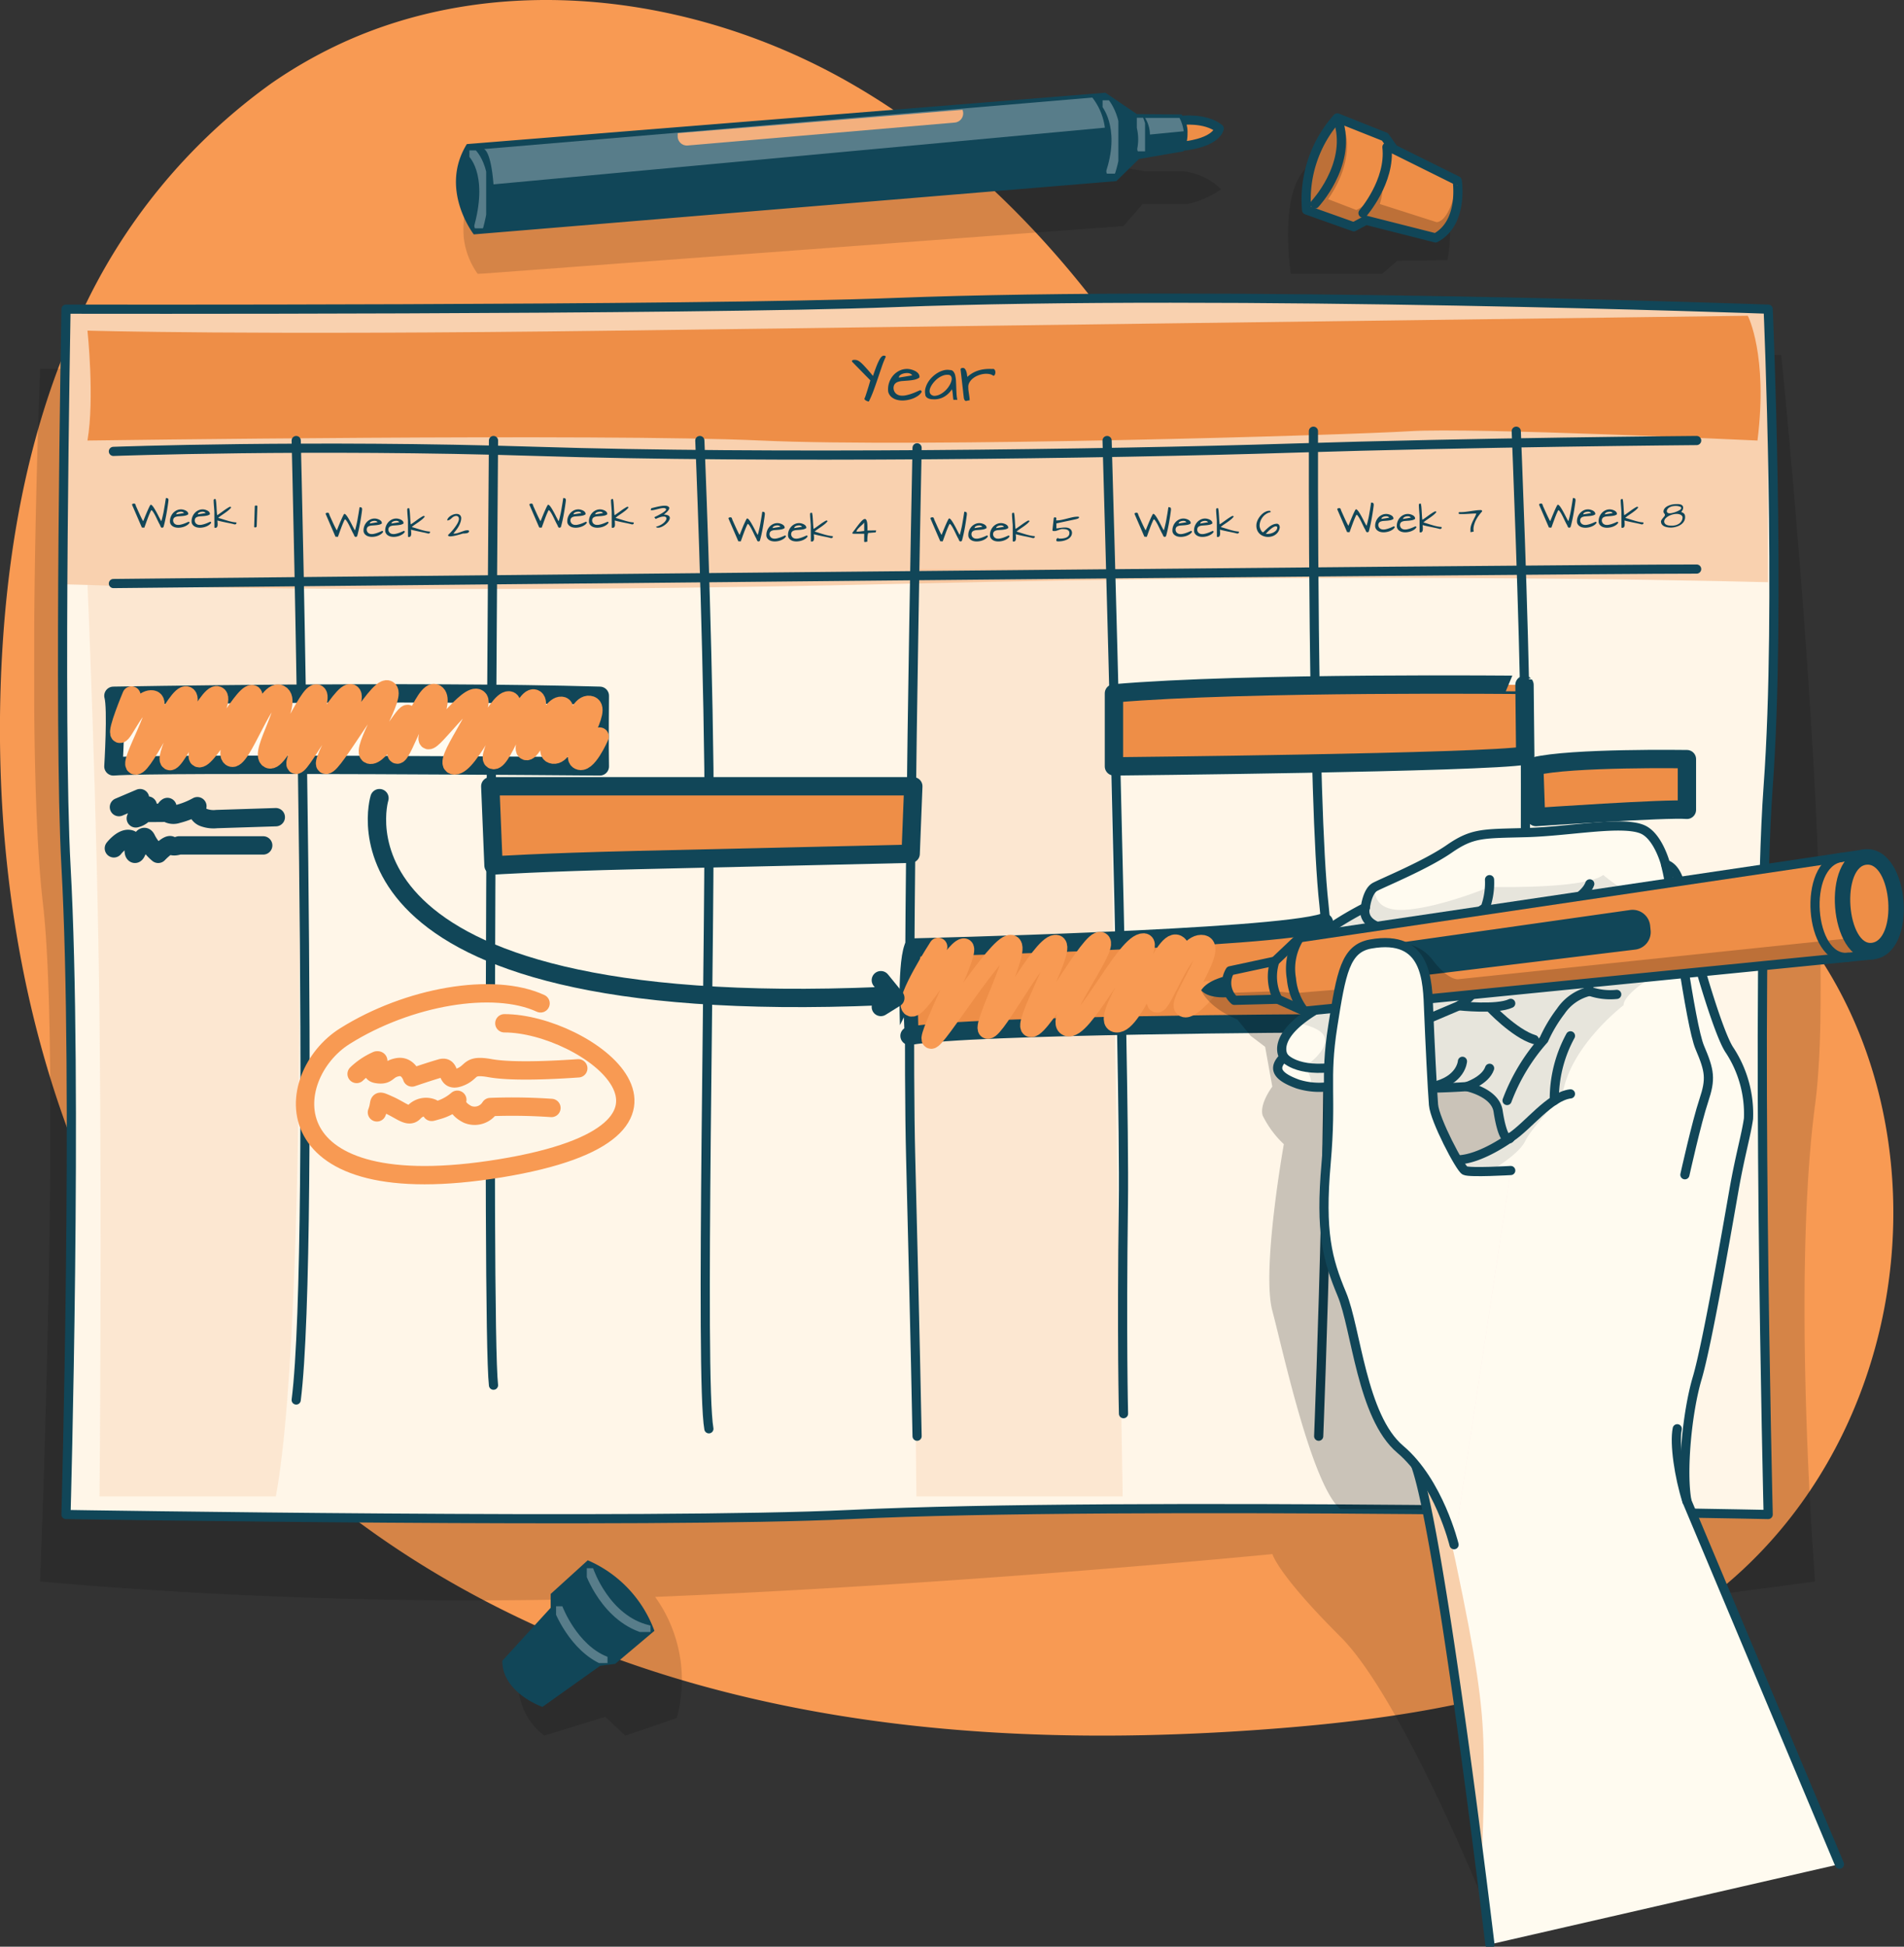 <svg xmlns="http://www.w3.org/2000/svg" xmlns:xlink="http://www.w3.org/1999/xlink" id="Group_25843" data-name="Group 25843" width="207.655" height="212.273" viewBox="0 0 207.655 212.273"><rect x="0" y="0" width="207.655" height="212.273" fill="#333333" stroke="none"/><defs><clipPath id="clip-path"><rect id="Rectangle_3261" data-name="Rectangle 3261" width="207.387" height="212.273" fill="none"></rect></clipPath><clipPath id="clip-path-3"><rect id="Rectangle_3263" data-name="Rectangle 3263" width="194.867" height="170.213" fill="none"></rect></clipPath><clipPath id="clip-path-4"><rect id="Rectangle_3262" data-name="Rectangle 3262" width="194.867" height="170.213" fill="#f4f2ed"></rect></clipPath><clipPath id="clip-path-5"><path id="Path_94573" data-name="Path 94573" d="M104.3,65.639c-21.954.851-90.251.718-90.251.718s-.841,45.587,0,60.752c1.319,23.764,0,70.683,0,70.683s64.16,1.04,85.513,0c29.822-1.452,100.132,0,100.132,0s-1.448-59.608,0-79.407c1.419-19.411,0-52.028,0-52.028s-33.325-1.2-65.315-1.2c-10.591,0-21.04.132-30.079.482" transform="translate(-13.675 -65.157)" fill="none"></path></clipPath><clipPath id="clip-path-6"><rect id="Rectangle_3266" data-name="Rectangle 3266" width="185.644" height="31.735" fill="#ee8e47"></rect></clipPath><clipPath id="clip-path-8"><rect id="Rectangle_3268" data-name="Rectangle 3268" width="22.92" height="101.136" fill="#ee8e47"></rect></clipPath><clipPath id="clip-path-10"><rect id="Rectangle_3270" data-name="Rectangle 3270" width="23.143" height="99.557" fill="#ee8e47"></rect></clipPath><clipPath id="clip-path-13"><rect id="Rectangle_3271" data-name="Rectangle 3271" width="6.951" height="6.951" fill="none"></rect></clipPath><clipPath id="clip-path-14"><rect id="Rectangle_3272" data-name="Rectangle 3272" width="5.611" height="6.197" fill="none"></rect></clipPath><clipPath id="clip-path-16"><rect id="Rectangle_3275" data-name="Rectangle 3275" width="82.665" height="13.226" fill="none"></rect></clipPath><clipPath id="clip-path-18"><rect id="Rectangle_3277" data-name="Rectangle 3277" width="17.676" height="12.039" fill="none"></rect></clipPath><clipPath id="clip-path-20"><rect id="Rectangle_3278" data-name="Rectangle 3278" width="1.721" height="8" fill="none"></rect></clipPath><clipPath id="clip-path-21"><rect id="Rectangle_3279" data-name="Rectangle 3279" width="0.897" height="3.665" fill="none"></rect></clipPath><clipPath id="clip-path-22"><rect id="Rectangle_3280" data-name="Rectangle 3280" width="1.831" height="8.494" fill="none"></rect></clipPath><clipPath id="clip-path-23"><rect id="Rectangle_3281" data-name="Rectangle 3281" width="67.726" height="9.463" fill="none"></rect></clipPath><clipPath id="clip-path-24"><rect id="Rectangle_3282" data-name="Rectangle 3282" width="4.212" height="1.814" fill="none"></rect></clipPath><clipPath id="clip-path-25"><path id="Path_94664" data-name="Path 94664" d="M285.508,35.807l5.147,1.831,1.33-.712,7.589,1.924c3.1-1.662,2.363-6.237,2.363-6.237l-6.927-3.439-.956-1.341-5.194-2.066a13.374,13.374,0,0,0-3.351,10.04" transform="translate(-285.442 -25.767)" fill="none"></path></clipPath><clipPath id="clip-path-26"><rect id="Rectangle_3285" data-name="Rectangle 3285" width="16.569" height="13.079" fill="none"></rect></clipPath><clipPath id="clip-path-30"><rect id="Rectangle_3288" data-name="Rectangle 3288" width="51.191" height="60.118" fill="#f4f2ed"></rect></clipPath><clipPath id="clip-path-32"><path id="Path_94673" data-name="Path 94673" d="M304.668,214.452h0m1.711-33.23c-4.737.132-5.856,0-8.422,1.777s-7.238,3.685-8.094,4.146-1.052,2.236-1.052,2.236-4.672,2.3-6.646,4.673,2.072,6.008,2.072,6.008c-6.087,3.31-4.309,5.639-4.309,5.639-1.254,1.211-.789,2.106,1.5,2.939a7.8,7.8,0,0,0,4.684,0,78.156,78.156,0,0,0,13.752.285s3.108.623,3.422,2.665c.349,2.273.789,3.027,1.107,3.057-.842.577-3.456,2.245-5.558,2.266-2.543.025-10.946.7-10.946.7s3.63,25.008,6.394,32.572,8.114,52.276,8.114,52.276l38.118-8.746L323.882,254.13c-.592-3.159,0-9.673,1.119-13.423s3.356-16.78,4.014-20.53,1.316-5.922,1.579-7.764a12.659,12.659,0,0,0-2.04-7.435c-1.448-2.04-4.705-13.766-5.167-16.6-.1-.632-.263-3.191-1.836-3.707,0,0-.786-3.013-2.473-3.779a6.886,6.886,0,0,0-2.683-.39c-2.753,0-6.651.625-10.017.718" transform="translate(-279.246 -180.504)" fill="none"></path></clipPath><clipPath id="clip-path-33"><rect id="Rectangle_3290" data-name="Rectangle 3290" width="38.909" height="32.325" fill="none"></rect></clipPath><clipPath id="clip-path-34"><rect id="Rectangle_3292" data-name="Rectangle 3292" width="7.231" height="43.686" fill="#e95126"></rect></clipPath><clipPath id="clip-path-36"><path id="Path_94692" data-name="Path 94692" d="M276.062,195.741l-2.692,2.548-4.882,1.048a2.549,2.549,0,0,0,.468,3.224l4.739-.122,2.894,1.306,61.985-6.149-.79-11.012Z" transform="translate(-268.116 -186.584)" fill="none"></path></clipPath><clipPath id="clip-path-37"><rect id="Rectangle_3295" data-name="Rectangle 3295" width="70.218" height="16.611" fill="none"></rect></clipPath><clipPath id="clip-path-40"><path id="Path_94705" data-name="Path 94705" d="M294.478,206.136c-2.764.487-3.224,3.105-4.146,8.975s-.065,7.435-.723,14.937.132,10.484,1.71,14.257,2.166,13.38,6.378,16.933,5.867,10.4,5.867,10.4l6.18-40.8s-4.474.263-5,0-3.29-5.527-3.422-7.171-.395-6.911-.526-10.2c-.12-2.982-.128-7.479-4.741-7.48a9.064,9.064,0,0,0-1.576.15" transform="translate(-289.376 -205.986)" fill="none"></path></clipPath><clipPath id="clip-path-41"><rect id="Rectangle_3300" data-name="Rectangle 3300" width="9.802" height="45.22" fill="none"></rect></clipPath></defs><g id="Group_25845" data-name="Group 25845"><g id="Group_25718" data-name="Group 25718"><g id="Group_25717" data-name="Group 25717" clip-path="url(#clip-path)"><path id="Path_94565" data-name="Path 94565" d="M29.609,9.079a50.887,50.887,0,0,1,7-4.069C54.226-3.418,75.854-.644,92.79,9.09S122.4,34.736,131.62,51.955c4.214,7.867,7.982,16.32,14.751,22.137,8.728,7.5,20.516,9.192,30.917,13.277,37.819,14.852,38.251,69.305,5.1,89.638-13.067,8.015-29.2,10.433-44.22,11.553-20.8,1.551-41.98.756-62.066-4.86s-39.093-16.3-52.531-32.251c-17.6-20.891-24.385-49.295-23.5-76.6C.525,61.034,2.848,47.1,8.693,34.573A63.633,63.633,0,0,1,29.609,9.079" transform="translate(0 0)" fill="#f89a53"></path></g></g><g id="Group_25726" data-name="Group 25726"><g id="Group_25725" data-name="Group 25725" clip-path="url(#clip-path)"><g id="Group_25724" data-name="Group 25724" transform="translate(3.71 38.703)" opacity="0.2"><g id="Group_25723" data-name="Group 25723"><g id="Group_25722" data-name="Group 25722" clip-path="url(#clip-path-3)"><g id="Group_25721" data-name="Group 25721" opacity="0.7"><g id="Group_25720" data-name="Group 25720"><g id="Group_25719" data-name="Group 25719" clip-path="url(#clip-path-4)"><path id="Path_94567" data-name="Path 94567" d="M197.987,77.562,8.1,79.089s-1.676,41.365.309,58.323-.309,73.9-.309,73.9a541.05,541.05,0,0,0,64.764,1.769l-12.55,8.249a7.226,7.226,0,0,0,2.764,6.788l6.657-2.05,2.191,2.05,5.6-1.911a15.537,15.537,0,0,0-2.349-13.217c34.439-1.415,67.324-4.67,67.324-4.67s.529,2.153,7.408,9.006,16.279,30.451,16.279,30.451l22.587-34.753,12.908-1.713s-2.591-32.423,0-51.984-3.689-81.763-3.689-81.763" transform="translate(-7.435 -77.562)"></path></g></g></g></g></g></g><path id="Path_94568" data-name="Path 94568" d="M199.693,197.792s-70.31-1.452-100.132,0c-21.353,1.04-85.513,0-85.513,0s1.319-46.919,0-70.683c-.841-15.165,0-60.752,0-60.752s68.3.133,90.251-.718c36.339-1.409,95.394.718,95.394.718s1.42,32.616,0,52.028c-1.448,19.8,0,79.407,0,79.407" transform="translate(-6.851 -32.645)" fill="#fff6e8"></path></g></g><g id="Group_25746" data-name="Group 25746" transform="translate(6.824 32.513)"><g id="Group_25745" data-name="Group 25745" clip-path="url(#clip-path-5)"><g id="Group_25732" data-name="Group 25732" transform="translate(0.374 -0.001)" opacity="0.5"><g id="Group_25731" data-name="Group 25731"><g id="Group_25730" data-name="Group 25730" clip-path="url(#clip-path-6)"><g id="Group_25729" data-name="Group 25729" opacity="0.7"><g id="Group_25728" data-name="Group 25728"><g id="Group_25727" data-name="Group 25727" clip-path="url(#clip-path-6)"><path id="Path_94569" data-name="Path 94569" d="M200.069,66.355V96.13c-12.6-.314-47.494-.953-93.236.145-48.547,1.163-82.683.374-92.408.09V66.355s68.3.135,90.252-.719c36.336-1.407,95.392.719,95.392.719" transform="translate(-14.425 -65.155)" fill="#ee8e47"></path></g></g></g></g></g></g><g id="Group_25738" data-name="Group 25738" transform="translate(92.702 29.54)" opacity="0.2"><g id="Group_25737" data-name="Group 25737"><g id="Group_25736" data-name="Group 25736" clip-path="url(#clip-path-8)"><g id="Group_25735" data-name="Group 25735" opacity="0.7"><g id="Group_25734" data-name="Group 25734"><g id="Group_25733" data-name="Group 25733" clip-path="url(#clip-path-8)"><path id="Path_94570" data-name="Path 94570" d="M222.373,225.492l-1.7-101.136H199.948c-.925,15.913-.313,79.953-.079,101.136h22.5Z" transform="translate(-199.453 -124.356)" fill="#ee8e47"></path></g></g></g></g></g></g><g id="Group_25744" data-name="Group 25744" transform="translate(2.719 31.119)" opacity="0.2"><g id="Group_25743" data-name="Group 25743"><g id="Group_25742" data-name="Group 25742" clip-path="url(#clip-path-10)"><g id="Group_25741" data-name="Group 25741" opacity="0.7"><g id="Group_25740" data-name="Group 25740"><g id="Group_25739" data-name="Group 25739" clip-path="url(#clip-path-10)"><path id="Path_94571" data-name="Path 94571" d="M19.124,127.675l22.762-.155s1.739,78.238-2.223,99.557H20.435s.263-28.5,0-52.02-1.311-47.382-1.311-47.382" transform="translate(-19.124 -127.52)" fill="#ee8e47"></path></g></g></g></g></g></g><path id="Path_94572" data-name="Path 94572" d="M19.124,82.606s56.381-.794,73.429,0,63.925-.587,70.785-1.017,37.918,1.017,37.918,1.017C202.423,73.272,200.2,69,200.2,69s-83.172,1.084-123.443,1.62-57.637,0-57.637,0,.794,7.38,0,11.986" transform="translate(-16.405 -67.082)" fill="#ee8e47"></path></g></g><g id="Group_25754" data-name="Group 25754"><g id="Group_25753" data-name="Group 25753" clip-path="url(#clip-path)"><path id="Path_94574" data-name="Path 94574" d="M199.693,197.792s-70.31-1.452-100.132,0c-21.353,1.04-85.513,0-85.513,0s1.319-46.919,0-70.683c-.841-15.165,0-60.752,0-60.752s68.3.133,90.251-.718c36.339-1.409,95.394.718,95.394.718s1.42,32.616,0,52.028C198.246,138.184,199.693,197.792,199.693,197.792Z" transform="translate(-6.851 -32.645)" fill="none" stroke="#114658" stroke-linecap="round" stroke-linejoin="round" stroke-width="1"></path><path id="Path_94575" data-name="Path 94575" d="M188.027,82.715a.446.446,0,0,1-.132-.029.881.881,0,0,1-.164-.076.516.516,0,0,1-.131-.108.118.118,0,0,1-.023-.131,1.059,1.059,0,0,0,.076-.176q.047-.129.105-.307c.039-.119.08-.247.123-.383s.085-.272.126-.406.079-.262.114-.383.064-.224.087-.31l-1.953-1.994q-.07-.082-.052-.129a.134.134,0,0,1,.07-.073.317.317,0,0,1,.114-.032c.041,0,.069-.005.085-.005a1.061,1.061,0,0,1,.2.017.774.774,0,0,1,.208.073,1.33,1.33,0,0,1,.249.17,4.225,4.225,0,0,1,.328.31q.19.2.444.483t.594.7q.222-.649.386-1.067a6.658,6.658,0,0,1,.3-.667,1.412,1.412,0,0,1,.243-.354.426.426,0,0,1,.228-.123.633.633,0,0,1,.138.014.139.139,0,0,1,.1.108,10.647,10.647,0,0,0-.436,1.093q-.207.609-.427,1.263t-.459,1.307a11.589,11.589,0,0,1-.526,1.219" transform="translate(-93.287 -38.933)" fill="#114658"></path><path id="Path_94576" data-name="Path 94576" d="M194.114,83.083a2.208,2.208,0,0,1,.09-.924,2.311,2.311,0,0,1,.433-.795,2.135,2.135,0,0,1,.7-.547,1.883,1.883,0,0,1,.894-.19,1.4,1.4,0,0,1,.22.023,2.139,2.139,0,0,1,.6.2,1.192,1.192,0,0,1,.263.182.727.727,0,0,1,.172.237.5.5,0,0,1,.029.3,1.445,1.445,0,0,1-.553.234,5.252,5.252,0,0,1-.637.09q-.324.027-.634.047a1.884,1.884,0,0,0-.541.108.719.719,0,0,0-.357.278.792.792,0,0,0-.078.546.843.843,0,0,0,.289.474.95.95,0,0,0,.467.184,1.769,1.769,0,0,0,.567-.029,4.664,4.664,0,0,0,.59-.161q.29-.1.541-.211c.168-.074.306-.135.416-.181a.172.172,0,0,1,.129.055.183.183,0,0,1,.052.132,1.39,1.39,0,0,1-.445.45,2.742,2.742,0,0,1-.673.322,3.237,3.237,0,0,1-.78.152A2.449,2.449,0,0,1,195.1,84a1.551,1.551,0,0,1-.626-.31,1.092,1.092,0,0,1-.362-.6m2.064-2.017a1.761,1.761,0,0,0-.257.023,1.261,1.261,0,0,0-.292.082.831.831,0,0,0-.243.152.31.31,0,0,0-.1.24l1.451-.24a.512.512,0,0,0-.243-.2.849.849,0,0,0-.313-.058" transform="translate(-97.246 -40.395)" fill="#114658"></path><path id="Path_94577" data-name="Path 94577" d="M205.123,82.925a2.659,2.659,0,0,1-.392.477,2.4,2.4,0,0,1-.488.363,2.141,2.141,0,0,1-1.237.26,1.3,1.3,0,0,1-.263-.029.96.96,0,0,1-.26-.093.568.568,0,0,1-.2-.17.436.436,0,0,1-.076-.263,1.447,1.447,0,0,1,.026-.664,2.453,2.453,0,0,1,.284-.649,2.876,2.876,0,0,1,.474-.579,3.2,3.2,0,0,1,.6-.451,2.485,2.485,0,0,1,.655-.266,1.545,1.545,0,0,1,.652-.023.464.464,0,0,1,.374.158,1.035,1.035,0,0,1,.2.421,3.16,3.16,0,0,1,.085.605q.017.342.029.7t.032.717a3.66,3.66,0,0,0,.09.646h-.433q-.029-.2-.044-.351c-.009-.1-.018-.2-.026-.284s-.018-.172-.032-.254-.032-.174-.055-.275m-.445-1.561a1.219,1.219,0,0,0-.471.061,2.066,2.066,0,0,0-.468.222,2.48,2.48,0,0,0-.421.339,2.976,2.976,0,0,0-.342.407,1.948,1.948,0,0,0-.225.418.87.87,0,0,0-.064.383.477.477,0,0,0,.131.3.633.633,0,0,0,.363.164,1.474,1.474,0,0,0,.676-.179,2.416,2.416,0,0,0,.579-.427,2.609,2.609,0,0,0,.424-.55,1.83,1.83,0,0,0,.22-.546.61.61,0,0,0-.044-.421.37.37,0,0,0-.357-.17" transform="translate(-101.296 -40.488)" fill="#114658"></path><path id="Path_94578" data-name="Path 94578" d="M209.949,80.586a.144.144,0,0,1,.079-.146.42.42,0,0,1,.173-.035.285.285,0,0,1,.243.126.966.966,0,0,1,.14.292,1.987,1.987,0,0,1,.07.328c.013.107.024.184.032.231a3.345,3.345,0,0,1,.485-.368,3.133,3.133,0,0,1,.6-.29,3.555,3.555,0,0,1,.737-.175,4.69,4.69,0,0,1,.909-.027.215.215,0,0,1,.237.068.446.446,0,0,1,.09.242.581.581,0,0,1-.043.275.237.237,0,0,1-.167.158,1.075,1.075,0,0,0-.494-.2,1.983,1.983,0,0,0-.6,0,2.611,2.611,0,0,0-.617.172,2.148,2.148,0,0,0-.541.319,1.506,1.506,0,0,0-.374.445.951.951,0,0,0-.114.544,2.657,2.657,0,0,0,.023.354c.016.115.032.23.05.345s.034.23.05.344a2.614,2.614,0,0,1,.023.348,1.2,1.2,0,0,0-.254.041.5.5,0,0,1-.161.026.148.148,0,0,1-.111-.058.765.765,0,0,1-.105-.225c0-.027-.014-.109-.029-.246s-.034-.3-.055-.5-.046-.409-.073-.64-.053-.46-.079-.685-.048-.431-.07-.62-.038-.34-.05-.453" transform="translate(-105.187 -40.284)" fill="#114658"></path><path id="Path_94579" data-name="Path 94579" d="M31.918,111.778a1.8,1.8,0,0,1-.119-.208c-.048-.093-.1-.2-.154-.312s-.112-.234-.172-.357-.121-.237-.181-.343a2.662,2.662,0,0,0-.174-.271.406.406,0,0,0-.152-.14,1.766,1.766,0,0,0-.118.224c-.044.1-.091.2-.14.324s-.1.245-.147.377-.1.259-.142.384-.087.24-.125.346-.068.193-.094.259l-.266-.013-1.064-2.463a.071.071,0,0,1,0-.075.132.132,0,0,1,.06-.046.372.372,0,0,1,.082-.022.481.481,0,0,1,.068-.006.149.149,0,0,1,.1.027.185.185,0,0,1,.051.07.625.625,0,0,1,.032.094.744.744,0,0,0,.034.1l.123.273.15.334q.079.174.16.348t.152.317c.047.1.088.175.123.239a.716.716,0,0,0,.073.116q.177-.444.305-.75t.219-.506q.09-.2.145-.309a1.82,1.82,0,0,1,.087-.16.233.233,0,0,1,.047-.061.049.049,0,0,1,.022-.01.2.2,0,0,1,.128.068,1.164,1.164,0,0,1,.154.182c.053.076.109.164.167.261s.116.2.174.305.114.211.167.315.1.2.15.292.088.168.125.234a.948.948,0,0,0,.088.14q.055-.174.106-.382c.034-.139.066-.283.1-.433s.06-.3.087-.459.053-.307.079-.455.047-.289.068-.425.04-.259.058-.37a.521.521,0,0,1,.164.02.161.161,0,0,1,.083.058.193.193,0,0,1,.031.089c0,.034,0,.07,0,.109q0-.013-.012.112c-.01.084-.026.2-.048.351s-.048.325-.08.524-.068.408-.109.626-.087.439-.137.66-.1.43-.16.626a.3.3,0,0,1-.142.061.123.123,0,0,1-.1-.032.316.316,0,0,1-.07-.1c-.02-.045-.042-.1-.065-.15" transform="translate(-14.46 -54.523)" fill="#114658"></path><path id="Path_94580" data-name="Path 94580" d="M37.152,112.747a1.286,1.286,0,0,1,.053-.539,1.349,1.349,0,0,1,.252-.464,1.238,1.238,0,0,1,.408-.319,1.1,1.1,0,0,1,.522-.111.827.827,0,0,1,.128.014,1.214,1.214,0,0,1,.171.042,1.228,1.228,0,0,1,.177.073.682.682,0,0,1,.154.106.411.411,0,0,1,.1.138.287.287,0,0,1,.017.172.849.849,0,0,1-.322.136,2.957,2.957,0,0,1-.372.053c-.126.01-.249.019-.37.027a1.079,1.079,0,0,0-.315.063.42.42,0,0,0-.209.162.466.466,0,0,0-.046.319.5.5,0,0,0,.169.276.547.547,0,0,0,.272.107,1.029,1.029,0,0,0,.331-.017,2.727,2.727,0,0,0,.345-.094c.113-.038.218-.079.315-.123l.243-.106a.1.1,0,0,1,.075.032.109.109,0,0,1,.031.077.81.81,0,0,1-.259.262,1.593,1.593,0,0,1-.392.188,1.891,1.891,0,0,1-.456.089,1.428,1.428,0,0,1-.445-.034.9.9,0,0,1-.365-.181.639.639,0,0,1-.212-.352m1.2-1.177a1.032,1.032,0,0,0-.15.013.748.748,0,0,0-.171.048.472.472,0,0,0-.141.089.181.181,0,0,0-.06.14l.846-.14a.3.3,0,0,0-.141-.116.5.5,0,0,0-.183-.034" transform="translate(-18.609 -55.77)" fill="#114658"></path><path id="Path_94581" data-name="Path 94581" d="M41.882,112.747a1.286,1.286,0,0,1,.053-.539,1.349,1.349,0,0,1,.252-.464,1.238,1.238,0,0,1,.408-.319,1.1,1.1,0,0,1,.521-.111.82.82,0,0,1,.128.014,1.214,1.214,0,0,1,.171.042,1.227,1.227,0,0,1,.177.073.683.683,0,0,1,.154.106.411.411,0,0,1,.1.138.291.291,0,0,1,.017.172.849.849,0,0,1-.322.136,2.957,2.957,0,0,1-.372.053q-.189.016-.37.027a1.079,1.079,0,0,0-.315.063.42.42,0,0,0-.209.162.466.466,0,0,0-.046.319.493.493,0,0,0,.169.276.547.547,0,0,0,.272.107,1.029,1.029,0,0,0,.331-.017,2.728,2.728,0,0,0,.345-.094c.112-.038.218-.079.315-.123l.243-.106a.1.1,0,0,1,.075.032.109.109,0,0,1,.03.077.8.8,0,0,1-.259.262,1.593,1.593,0,0,1-.392.188,1.891,1.891,0,0,1-.456.089,1.428,1.428,0,0,1-.445-.034.9.9,0,0,1-.365-.181.639.639,0,0,1-.212-.352m1.2-1.177a1.032,1.032,0,0,0-.15.013.748.748,0,0,0-.171.048.472.472,0,0,0-.141.089.181.181,0,0,0-.06.14l.846-.14a.3.3,0,0,0-.141-.116.5.5,0,0,0-.183-.034" transform="translate(-20.979 -55.77)" fill="#114658"></path><path id="Path_94582" data-name="Path 94582" d="M46.774,110.584c0-.116,0-.232-.012-.348s-.017-.232-.027-.348-.019-.231-.027-.346-.012-.231-.012-.346a.13.13,0,0,1,.037-.106.163.163,0,0,1,.106-.031h.036a.114.114,0,0,1,.035,0,2.585,2.585,0,0,1,.063.379q.019.2.032.418c.009.147.018.3.027.461s.025.328.047.5a1.75,1.75,0,0,0,.178-.111q.116-.08.257-.182l.295-.214c.1-.073.2-.141.292-.2s.174-.11.246-.15a.388.388,0,0,1,.155-.059.1.1,0,0,1,.06.017.2.2,0,0,1,.046.061,2.049,2.049,0,0,1-.319.322q-.18.145-.37.278t-.38.261a3.015,3.015,0,0,0-.346.271q.283.079.54.161t.5.152q.241.07.475.119a3.125,3.125,0,0,0,.469.063q0,.051,0,.088a.144.144,0,0,1-.02.065.115.115,0,0,1-.053.043.305.305,0,0,1-.1.018h-.034q-.153-.044-.38-.094l-.485-.1c-.172-.035-.345-.072-.518-.111s-.334-.077-.48-.116c0,.029,0,.073.008.129s.01.118.012.185a1.6,1.6,0,0,1,0,.2.442.442,0,0,1-.046.169.218.218,0,0,1-.109.1.277.277,0,0,1-.191-.007Z" transform="translate(-23.395 -54.64)" fill="#114658"></path><path id="Path_94583" data-name="Path 94583" d="M55.616,110.614q-.007-.1.036-.121a.192.192,0,0,1,.1-.025.359.359,0,0,1,.089.01.085.085,0,0,1,.058.068l-.071,2.19a.1.1,0,0,1-.039.072.21.21,0,0,1-.08.042.2.2,0,0,1-.09,0,.11.11,0,0,1-.07-.039c0-.054.005-.14.008-.256s.007-.246.012-.39.009-.3.014-.456.009-.311.013-.455.008-.274.012-.389.006-.2.008-.254" transform="translate(-27.83 -55.345)" fill="#114658"></path><path id="Path_94584" data-name="Path 94584" d="M74.231,113.778a1.8,1.8,0,0,1-.119-.208c-.048-.093-.1-.2-.154-.312s-.112-.234-.172-.357-.121-.237-.181-.343a2.662,2.662,0,0,0-.174-.271.406.406,0,0,0-.152-.14,1.765,1.765,0,0,0-.118.224c-.044.1-.091.2-.14.324s-.1.245-.147.377-.1.259-.142.384-.087.24-.124.346-.069.193-.094.259l-.266-.013-1.064-2.463a.07.07,0,0,1,0-.075.132.132,0,0,1,.06-.046.371.371,0,0,1,.082-.022.482.482,0,0,1,.068-.006.149.149,0,0,1,.1.027.185.185,0,0,1,.051.07.624.624,0,0,1,.032.094.743.743,0,0,0,.034.1l.123.273.15.334q.079.174.16.348T72.2,113c.047.1.088.175.123.239a.715.715,0,0,0,.073.116q.177-.444.305-.75t.219-.506c.06-.133.109-.236.145-.309a1.823,1.823,0,0,1,.087-.16.233.233,0,0,1,.047-.061.049.049,0,0,1,.022-.01.2.2,0,0,1,.128.068,1.164,1.164,0,0,1,.154.182c.053.076.109.164.167.261s.116.2.174.305.114.211.167.315.1.2.15.292.088.168.125.234a.949.949,0,0,0,.088.14q.055-.174.106-.382c.034-.139.067-.283.1-.433s.06-.3.087-.459.053-.307.079-.455.047-.289.068-.425.04-.259.058-.37a.52.52,0,0,1,.164.02.161.161,0,0,1,.083.058.193.193,0,0,1,.031.089c0,.034,0,.07,0,.109q0-.013-.012.112c-.01.084-.026.2-.048.351s-.048.325-.08.524-.068.408-.109.626-.086.439-.137.66-.1.43-.16.626a.3.3,0,0,1-.142.061.123.123,0,0,1-.1-.032.316.316,0,0,1-.07-.1c-.02-.045-.042-.1-.065-.15" transform="translate(-35.659 -55.525)" fill="#114658"></path><path id="Path_94585" data-name="Path 94585" d="M79.465,114.747a1.286,1.286,0,0,1,.053-.539,1.349,1.349,0,0,1,.252-.464,1.238,1.238,0,0,1,.408-.319,1.1,1.1,0,0,1,.522-.111.821.821,0,0,1,.128.014,1.214,1.214,0,0,1,.171.042,1.229,1.229,0,0,1,.177.073.682.682,0,0,1,.154.106.411.411,0,0,1,.1.138.291.291,0,0,1,.017.172.849.849,0,0,1-.322.136,2.959,2.959,0,0,1-.372.053c-.126.01-.25.019-.37.027a1.08,1.08,0,0,0-.315.063.42.42,0,0,0-.209.162.466.466,0,0,0-.046.319.5.5,0,0,0,.169.276.547.547,0,0,0,.272.107,1.034,1.034,0,0,0,.331-.017,2.745,2.745,0,0,0,.344-.094q.169-.058.315-.123l.243-.106a.1.1,0,0,1,.075.032.109.109,0,0,1,.031.077.81.81,0,0,1-.259.262,1.593,1.593,0,0,1-.392.188,1.89,1.89,0,0,1-.456.089,1.428,1.428,0,0,1-.445-.034.9.9,0,0,1-.365-.181.639.639,0,0,1-.212-.352m1.2-1.177a1.03,1.03,0,0,0-.15.013.748.748,0,0,0-.171.048.472.472,0,0,0-.141.089.18.18,0,0,0-.06.14l.846-.14a.3.3,0,0,0-.141-.116.5.5,0,0,0-.183-.034" transform="translate(-39.808 -56.772)" fill="#114658"></path><path id="Path_94586" data-name="Path 94586" d="M84.2,114.747a1.286,1.286,0,0,1,.053-.539,1.349,1.349,0,0,1,.252-.464,1.238,1.238,0,0,1,.408-.319,1.1,1.1,0,0,1,.522-.111.821.821,0,0,1,.128.014,1.214,1.214,0,0,1,.171.042,1.23,1.23,0,0,1,.177.073.683.683,0,0,1,.154.106.411.411,0,0,1,.1.138.291.291,0,0,1,.017.172.849.849,0,0,1-.322.136,2.959,2.959,0,0,1-.372.053c-.126.01-.249.019-.37.027a1.086,1.086,0,0,0-.316.063.421.421,0,0,0-.208.162.463.463,0,0,0-.046.319.5.5,0,0,0,.169.276.55.55,0,0,0,.273.107,1.034,1.034,0,0,0,.331-.017,2.746,2.746,0,0,0,.344-.094c.113-.038.218-.079.315-.123l.243-.106a.1.1,0,0,1,.075.032.109.109,0,0,1,.031.077.811.811,0,0,1-.259.262,1.593,1.593,0,0,1-.392.188,1.89,1.89,0,0,1-.456.089,1.428,1.428,0,0,1-.445-.034.9.9,0,0,1-.365-.181.639.639,0,0,1-.212-.352m1.2-1.177a1.03,1.03,0,0,0-.15.013.748.748,0,0,0-.171.048.472.472,0,0,0-.141.089.18.18,0,0,0-.06.14l.846-.14a.3.3,0,0,0-.141-.116.5.5,0,0,0-.183-.034" transform="translate(-42.179 -56.772)" fill="#114658"></path><path id="Path_94587" data-name="Path 94587" d="M89.087,112.584c0-.116,0-.232-.012-.348s-.017-.232-.027-.348-.019-.231-.027-.346-.012-.231-.012-.346a.13.13,0,0,1,.037-.106.163.163,0,0,1,.106-.031h.036a.114.114,0,0,1,.035,0,2.584,2.584,0,0,1,.063.379q.019.2.032.418t.027.461q.013.241.047.5a1.748,1.748,0,0,0,.178-.111q.116-.08.257-.182l.295-.214c.1-.073.2-.141.292-.2s.174-.11.246-.15a.388.388,0,0,1,.155-.059.093.093,0,0,1,.059.017.2.2,0,0,1,.046.061,2.05,2.05,0,0,1-.319.322q-.18.145-.37.278t-.38.261a3.015,3.015,0,0,0-.346.271q.283.079.54.161t.5.152q.241.07.474.119a3.14,3.14,0,0,0,.469.063q0,.051,0,.088a.144.144,0,0,1-.02.065.115.115,0,0,1-.053.043.308.308,0,0,1-.1.018h-.034q-.153-.044-.381-.094l-.484-.1c-.172-.035-.345-.072-.518-.111s-.334-.077-.48-.116c0,.029,0,.073.008.129s.01.118.012.185a1.6,1.6,0,0,1,0,.2.441.441,0,0,1-.046.169.218.218,0,0,1-.109.1.276.276,0,0,1-.191-.007Z" transform="translate(-44.594 -55.642)" fill="#114658"></path><path id="Path_94588" data-name="Path 94588" d="M97.855,114.591a4.429,4.429,0,0,0,.321-.319c.118-.129.233-.265.344-.41a4.7,4.7,0,0,0,.3-.437,1.7,1.7,0,0,0,.186-.407.518.518,0,0,0,0-.319.3.3,0,0,0-.242-.172.6.6,0,0,0-.217.036.76.76,0,0,0-.171.09,1.271,1.271,0,0,0-.143.119,1.475,1.475,0,0,1-.138.12.777.777,0,0,1-.153.09.464.464,0,0,1-.188.036.439.439,0,0,1,.114-.273,1.153,1.153,0,0,1,.272-.236,1.4,1.4,0,0,1,.353-.159.936.936,0,0,1,.36-.039.51.51,0,0,1,.288.119.456.456,0,0,1,.14.317,1.423,1.423,0,0,1-.08.467,2.581,2.581,0,0,1-.2.45,3.385,3.385,0,0,1-.279.416q-.156.2-.3.369a1.135,1.135,0,0,0,.4-.037c.133-.036.264-.079.394-.126s.258-.093.387-.135a1.215,1.215,0,0,1,.384-.063.206.206,0,0,1,.1.024.091.091,0,0,1,.046.089.148.148,0,0,1-.044.109.329.329,0,0,1-.113.072.646.646,0,0,1-.148.039c-.053.008-.1.014-.152.018s-.089.007-.125.007a.287.287,0,0,0-.063,0c-.025,0-.07.016-.135.036l-.229.066q-.132.037-.283.077t-.3.07q-.152.031-.288.047a1.214,1.214,0,0,1-.232.01.242.242,0,0,1-.141-.046c-.031-.026-.036-.067-.015-.121" transform="translate(-48.979 -56.268)" fill="#114658"></path><path id="Path_94589" data-name="Path 94589" d="M118.77,111.778a1.8,1.8,0,0,1-.119-.208c-.048-.093-.1-.2-.154-.312s-.112-.234-.172-.357-.121-.237-.181-.343a2.663,2.663,0,0,0-.174-.271.406.406,0,0,0-.152-.14,1.763,1.763,0,0,0-.118.224c-.044.1-.091.2-.14.324s-.1.245-.147.377-.1.259-.142.384-.087.24-.125.346-.068.193-.094.259l-.266-.013-1.064-2.463a.071.071,0,0,1,0-.075.133.133,0,0,1,.059-.046.376.376,0,0,1,.082-.022.481.481,0,0,1,.068-.006.149.149,0,0,1,.1.027.185.185,0,0,1,.051.07.685.685,0,0,1,.032.094.742.742,0,0,0,.034.1l.123.273.15.334q.079.174.16.348c.054.116.105.222.152.317s.088.175.123.239a.716.716,0,0,0,.073.116q.177-.444.305-.75t.219-.506q.09-.2.145-.309a1.822,1.822,0,0,1,.087-.16.233.233,0,0,1,.047-.061.049.049,0,0,1,.022-.01.2.2,0,0,1,.128.068,1.165,1.165,0,0,1,.154.182c.053.076.109.164.167.261s.116.2.174.305.114.211.167.315.1.2.15.292.088.168.124.234a.985.985,0,0,0,.089.14q.055-.174.106-.382c.034-.139.066-.283.1-.433s.06-.3.087-.459.053-.307.078-.455.048-.289.068-.425.04-.259.058-.37a.521.521,0,0,1,.164.02.162.162,0,0,1,.083.058.193.193,0,0,1,.031.089c0,.034.005.07.005.109q0-.013-.012.112c-.01.084-.026.2-.048.351s-.048.325-.08.524-.068.408-.109.626-.087.439-.137.66-.1.43-.16.626a.3.3,0,0,1-.142.061.123.123,0,0,1-.1-.032.316.316,0,0,1-.07-.1c-.02-.045-.042-.1-.065-.15" transform="translate(-57.974 -54.523)" fill="#114658"></path><path id="Path_94590" data-name="Path 94590" d="M124,112.747a1.286,1.286,0,0,1,.053-.539,1.349,1.349,0,0,1,.252-.464,1.238,1.238,0,0,1,.408-.319,1.1,1.1,0,0,1,.521-.111.82.82,0,0,1,.128.014,1.215,1.215,0,0,1,.171.042,1.227,1.227,0,0,1,.177.073.682.682,0,0,1,.154.106.411.411,0,0,1,.1.138.291.291,0,0,1,.017.172.849.849,0,0,1-.322.136,2.957,2.957,0,0,1-.372.053q-.189.016-.37.027a1.086,1.086,0,0,0-.316.063.421.421,0,0,0-.208.162.463.463,0,0,0-.046.319.5.5,0,0,0,.169.276.55.55,0,0,0,.273.107,1.029,1.029,0,0,0,.331-.017,2.727,2.727,0,0,0,.345-.094c.112-.038.218-.079.315-.123l.243-.106a.1.1,0,0,1,.075.032.109.109,0,0,1,.03.077.8.8,0,0,1-.259.262,1.593,1.593,0,0,1-.392.188,1.891,1.891,0,0,1-.456.089,1.428,1.428,0,0,1-.445-.034.9.9,0,0,1-.365-.181.639.639,0,0,1-.212-.352m1.2-1.177a1.032,1.032,0,0,0-.15.013.741.741,0,0,0-.171.048.472.472,0,0,0-.141.089.181.181,0,0,0-.06.14l.846-.14a.3.3,0,0,0-.141-.116.5.5,0,0,0-.183-.034" transform="translate(-62.123 -55.77)" fill="#114658"></path><path id="Path_94591" data-name="Path 94591" d="M128.734,112.747a1.286,1.286,0,0,1,.053-.539,1.349,1.349,0,0,1,.252-.464,1.238,1.238,0,0,1,.408-.319,1.1,1.1,0,0,1,.522-.111.822.822,0,0,1,.128.014,1.215,1.215,0,0,1,.171.042,1.228,1.228,0,0,1,.177.073.682.682,0,0,1,.154.106.419.419,0,0,1,.1.138.291.291,0,0,1,.017.172.849.849,0,0,1-.322.136,2.944,2.944,0,0,1-.372.053c-.126.01-.25.019-.37.027a1.079,1.079,0,0,0-.315.063.42.42,0,0,0-.209.162.466.466,0,0,0-.046.319.5.5,0,0,0,.169.276.546.546,0,0,0,.272.107,1.033,1.033,0,0,0,.331-.017,2.743,2.743,0,0,0,.344-.094q.169-.058.315-.123l.243-.106a.1.1,0,0,1,.075.032.109.109,0,0,1,.031.077.805.805,0,0,1-.259.262,1.593,1.593,0,0,1-.392.188,1.891,1.891,0,0,1-.456.089,1.428,1.428,0,0,1-.445-.034.9.9,0,0,1-.365-.181.639.639,0,0,1-.212-.352m1.2-1.177a1.032,1.032,0,0,0-.15.013.748.748,0,0,0-.171.048.472.472,0,0,0-.141.089.181.181,0,0,0-.06.14l.846-.14a.3.3,0,0,0-.142-.116.5.5,0,0,0-.183-.034" transform="translate(-64.493 -55.77)" fill="#114658"></path><path id="Path_94592" data-name="Path 94592" d="M133.626,110.584c0-.116,0-.232-.012-.348s-.017-.232-.027-.348-.019-.231-.027-.346-.012-.231-.012-.346a.13.13,0,0,1,.037-.106.162.162,0,0,1,.106-.031h.036a.114.114,0,0,1,.035,0,2.584,2.584,0,0,1,.063.379q.019.2.032.418t.027.461q.013.241.047.5a1.75,1.75,0,0,0,.178-.111c.077-.053.163-.114.257-.182l.295-.214c.1-.073.2-.141.292-.2s.174-.11.245-.15a.388.388,0,0,1,.155-.059.093.093,0,0,1,.059.017.194.194,0,0,1,.046.061,2.031,2.031,0,0,1-.319.322q-.179.145-.37.278t-.38.261a3.015,3.015,0,0,0-.346.271q.283.079.54.161t.5.152q.241.07.474.119a3.14,3.14,0,0,0,.469.063q0,.051,0,.088a.144.144,0,0,1-.02.065.115.115,0,0,1-.053.043.308.308,0,0,1-.1.018h-.034q-.153-.044-.381-.094l-.484-.1c-.172-.035-.345-.072-.518-.111s-.334-.077-.48-.116c0,.029,0,.073.008.129s.01.118.012.185a1.6,1.6,0,0,1,0,.2.442.442,0,0,1-.046.169.218.218,0,0,1-.109.1.277.277,0,0,1-.191-.007Z" transform="translate(-66.909 -54.64)" fill="#114658"></path><path id="Path_94593" data-name="Path 94593" d="M142.837,112.8a2.09,2.09,0,0,0,.44-.162,1.793,1.793,0,0,0,.341-.22,1.218,1.218,0,0,0,.229-.242.552.552,0,0,0,.1-.225.211.211,0,0,0-.041-.172.266.266,0,0,0-.2-.08,1.217,1.217,0,0,0-.372.049,3.235,3.235,0,0,0-.557.217l-.15-.191.2-.1c.082-.038.169-.082.259-.13s.182-.1.274-.15.177-.1.254-.157a1.611,1.611,0,0,0,.2-.153.337.337,0,0,0,.1-.137.1.1,0,0,0-.035-.107.435.435,0,0,0-.2-.07,1.7,1.7,0,0,0-.365.039q-.177.04-.353.085c-.117.031-.235.058-.352.084a1.7,1.7,0,0,1-.356.037c0-.016,0-.035,0-.058a.392.392,0,0,1,.01-.07.2.2,0,0,1,.027-.064.106.106,0,0,1,.056-.043l.38-.094q.2-.049.4-.09t.387-.063a1.831,1.831,0,0,1,.341-.012.682.682,0,0,1,.261.063.288.288,0,0,1,.148.159.41.41,0,0,1-.065.218,1.155,1.155,0,0,1-.157.2,2.5,2.5,0,0,1-.193.179c-.067.055-.125.105-.172.148a1.092,1.092,0,0,1,.43.072.354.354,0,0,1,.195.174.342.342,0,0,1,0,.241.931.931,0,0,1-.145.271,1.728,1.728,0,0,1-.249.264,2.026,2.026,0,0,1-.308.224,1.484,1.484,0,0,1-.326.145.677.677,0,0,1-.3.029.2.2,0,0,1-.094-.024.088.088,0,0,1-.046-.085" transform="translate(-71.269 -55.373)" fill="#114658"></path><path id="Path_94594" data-name="Path 94594" d="M162.276,114.778a1.88,1.88,0,0,1-.119-.208c-.048-.093-.1-.2-.154-.312s-.112-.234-.172-.357-.121-.237-.181-.343a2.666,2.666,0,0,0-.174-.271.406.406,0,0,0-.152-.14,1.763,1.763,0,0,0-.118.224c-.044.1-.091.2-.14.324s-.1.245-.147.377-.1.259-.142.384-.087.24-.124.346-.069.193-.094.259l-.266-.013-1.064-2.463a.07.07,0,0,1,0-.075.132.132,0,0,1,.06-.046.371.371,0,0,1,.082-.022.482.482,0,0,1,.068-.006.149.149,0,0,1,.1.027.185.185,0,0,1,.051.07.626.626,0,0,1,.032.094.745.745,0,0,0,.034.1l.123.273.15.334q.079.174.16.348t.152.317c.047.1.088.175.123.239a.65.65,0,0,0,.073.116q.177-.444.3-.75t.219-.506c.06-.133.109-.236.145-.309s.065-.126.087-.16a.233.233,0,0,1,.047-.061.051.051,0,0,1,.022-.01.2.2,0,0,1,.128.068,1.164,1.164,0,0,1,.154.182c.053.076.109.164.167.261s.116.2.174.305.114.211.167.315l.15.292c.046.09.088.168.125.234a.95.95,0,0,0,.088.14q.055-.174.106-.382c.034-.139.067-.283.1-.433s.06-.3.087-.459.053-.307.079-.455.047-.289.068-.425.04-.259.058-.37a.519.519,0,0,1,.164.02.161.161,0,0,1,.083.058.193.193,0,0,1,.031.089,1.077,1.077,0,0,1,0,.109,1.029,1.029,0,0,1-.012.112q-.015.126-.048.351t-.08.524q-.048.3-.109.626t-.137.66q-.075.332-.16.626a.3.3,0,0,1-.141.061.123.123,0,0,1-.1-.032.316.316,0,0,1-.07-.1c-.02-.045-.042-.1-.065-.15" transform="translate(-79.771 -56.026)" fill="#114658"></path><path id="Path_94595" data-name="Path 94595" d="M167.51,115.747a1.286,1.286,0,0,1,.052-.539,1.35,1.35,0,0,1,.253-.464,1.233,1.233,0,0,1,.408-.319,1.093,1.093,0,0,1,.521-.111.828.828,0,0,1,.128.014,1.215,1.215,0,0,1,.171.042,1.229,1.229,0,0,1,.177.073.682.682,0,0,1,.154.106.4.4,0,0,1,.1.138.287.287,0,0,1,.018.172.852.852,0,0,1-.323.136,2.954,2.954,0,0,1-.372.053q-.189.016-.37.027a1.09,1.09,0,0,0-.316.063.422.422,0,0,0-.208.162.463.463,0,0,0-.046.319.5.5,0,0,0,.169.276.548.548,0,0,0,.273.107,1.03,1.03,0,0,0,.331-.017,2.74,2.74,0,0,0,.344-.094c.113-.038.218-.079.315-.123l.243-.106a.1.1,0,0,1,.074.032.109.109,0,0,1,.031.077.81.81,0,0,1-.259.262,1.593,1.593,0,0,1-.392.188,1.88,1.88,0,0,1-.456.089,1.425,1.425,0,0,1-.445-.034.9.9,0,0,1-.365-.181.635.635,0,0,1-.211-.352m1.2-1.177a1.019,1.019,0,0,0-.15.013.744.744,0,0,0-.171.048.463.463,0,0,0-.141.089.179.179,0,0,0-.06.14l.846-.14a.3.3,0,0,0-.141-.116.5.5,0,0,0-.183-.034" transform="translate(-83.92 -57.273)" fill="#114658"></path><path id="Path_94596" data-name="Path 94596" d="M172.24,115.747a1.286,1.286,0,0,1,.053-.539,1.349,1.349,0,0,1,.252-.464,1.238,1.238,0,0,1,.408-.319,1.1,1.1,0,0,1,.521-.111.828.828,0,0,1,.128.014,1.214,1.214,0,0,1,.171.042,1.228,1.228,0,0,1,.177.073.682.682,0,0,1,.154.106.411.411,0,0,1,.1.138.287.287,0,0,1,.017.172.85.85,0,0,1-.322.136,2.964,2.964,0,0,1-.372.053c-.126.01-.249.019-.37.027a1.086,1.086,0,0,0-.316.063.421.421,0,0,0-.208.162.466.466,0,0,0-.046.319.493.493,0,0,0,.169.276.547.547,0,0,0,.272.107,1.03,1.03,0,0,0,.331-.017,2.726,2.726,0,0,0,.345-.094q.168-.058.315-.123l.243-.106a.1.1,0,0,1,.075.032.109.109,0,0,1,.03.077.8.8,0,0,1-.259.262,1.593,1.593,0,0,1-.392.188,1.889,1.889,0,0,1-.456.089,1.428,1.428,0,0,1-.445-.034.9.9,0,0,1-.365-.181.639.639,0,0,1-.212-.352m1.2-1.177a1.03,1.03,0,0,0-.15.013.747.747,0,0,0-.171.048.472.472,0,0,0-.141.089.18.18,0,0,0-.06.14l.846-.14a.3.3,0,0,0-.141-.116.5.5,0,0,0-.183-.034" transform="translate(-86.29 -57.273)" fill="#114658"></path><path id="Path_94597" data-name="Path 94597" d="M177.132,113.584c0-.116,0-.232-.012-.348s-.017-.232-.027-.348-.019-.231-.027-.346-.012-.231-.012-.346a.13.13,0,0,1,.037-.106.163.163,0,0,1,.106-.031h.036a.114.114,0,0,1,.035,0,2.584,2.584,0,0,1,.063.379q.019.2.032.418c.009.147.018.3.027.461s.025.328.047.5a1.75,1.75,0,0,0,.178-.111q.116-.08.257-.182l.295-.214c.1-.073.2-.141.292-.2s.174-.11.245-.15a.388.388,0,0,1,.155-.059.1.1,0,0,1,.06.017.2.2,0,0,1,.046.061,2.05,2.05,0,0,1-.319.322q-.18.145-.37.278t-.38.261a3.016,3.016,0,0,0-.346.271q.283.079.54.161t.5.152q.241.07.475.119a3.125,3.125,0,0,0,.469.063q0,.051,0,.088a.144.144,0,0,1-.02.065.112.112,0,0,1-.053.043.305.305,0,0,1-.1.018h-.034q-.153-.044-.38-.094l-.485-.1c-.172-.035-.345-.072-.518-.111s-.334-.077-.48-.116c0,.029,0,.073.008.129s.01.118.012.185a1.6,1.6,0,0,1,0,.2.442.442,0,0,1-.046.169.218.218,0,0,1-.109.1.277.277,0,0,1-.191-.007Z" transform="translate(-88.706 -56.143)" fill="#114658"></path><path id="Path_94598" data-name="Path 94598" d="M187.585,115.016h-.564l-.256,0h-.309l-.056,0a.217.217,0,0,1-.055-.014.093.093,0,0,1-.041-.03.1.1,0,0,1-.015-.058q.171-.219.334-.44c.109-.148.215-.287.316-.418s.2-.247.288-.349a1.41,1.41,0,0,1,.252-.232.307.307,0,0,1,.207-.067c.06.008.111.056.152.145a1.307,1.307,0,0,1,.087.4,5.942,5.942,0,0,1,.012.709l.942-.013c0,.011,0,.029,0,.053a.4.4,0,0,1-.013.072.377.377,0,0,1-.024.063.049.049,0,0,1-.034.031l-.791.065a.97.97,0,0,0-.048.2c-.011.079-.02.163-.027.25s-.012.175-.013.261,0,.165,0,.236a.419.419,0,0,0-.082.012c-.036.008-.073.015-.111.02a.355.355,0,0,1-.1,0,.062.062,0,0,1-.056-.047Zm0-1.221a1.611,1.611,0,0,1-.227.247q-.135.121-.262.242a2.674,2.674,0,0,0-.23.246.6.6,0,0,0-.13.257,2.985,2.985,0,0,0,.414-.022c.14-.017.285-.034.435-.049Z" transform="translate(-93.333 -56.814)" fill="#114658"></path><path id="Path_94599" data-name="Path 94599" d="M206.415,114.777a1.8,1.8,0,0,1-.119-.208c-.048-.093-.1-.2-.154-.312s-.112-.234-.173-.357-.12-.237-.181-.343a2.5,2.5,0,0,0-.174-.271.4.4,0,0,0-.151-.14,1.71,1.71,0,0,0-.118.223c-.044.1-.09.2-.14.324s-.1.245-.147.377l-.141.384c-.046.124-.087.239-.125.346s-.069.193-.094.259l-.266-.013-1.064-2.463a.07.07,0,0,1,0-.075.137.137,0,0,1,.06-.046.368.368,0,0,1,.082-.022.469.469,0,0,1,.068-.006.15.15,0,0,1,.1.027.179.179,0,0,1,.051.07.626.626,0,0,1,.033.094.679.679,0,0,0,.034.1l.123.273c.048.107.1.218.15.334s.106.232.16.348.105.222.152.317.088.175.123.239a.718.718,0,0,0,.073.116q.177-.444.305-.75t.218-.507q.091-.2.145-.308c.036-.073.065-.126.087-.16a.231.231,0,0,1,.048-.061.047.047,0,0,1,.022-.01.2.2,0,0,1,.128.068,1.137,1.137,0,0,1,.153.182c.054.076.109.164.167.261s.116.2.174.305.114.211.167.315l.15.292q.07.135.125.234a.941.941,0,0,0,.089.14c.036-.116.072-.244.106-.382s.066-.283.1-.433.06-.3.087-.459.053-.307.078-.455.048-.289.068-.425.039-.259.058-.37a.525.525,0,0,1,.164.02.164.164,0,0,1,.083.058.191.191,0,0,1,.03.089,1.071,1.071,0,0,1,.005.109c0-.009,0,.028-.012.112s-.025.2-.047.351-.048.325-.08.524-.068.408-.109.626-.087.439-.137.66-.1.43-.16.626a.3.3,0,0,1-.142.061.123.123,0,0,1-.1-.032.316.316,0,0,1-.07-.1c-.02-.045-.042-.1-.065-.15" transform="translate(-101.885 -56.026)" fill="#114658"></path><path id="Path_94600" data-name="Path 94600" d="M211.649,115.746a1.294,1.294,0,0,1,.052-.539,1.366,1.366,0,0,1,.252-.464,1.24,1.24,0,0,1,.408-.319,1.1,1.1,0,0,1,.521-.111.816.816,0,0,1,.128.014,1.251,1.251,0,0,1,.171.042,1.234,1.234,0,0,1,.178.073.678.678,0,0,1,.153.106.419.419,0,0,1,.1.138.3.3,0,0,1,.017.172.86.86,0,0,1-.323.137,3.131,3.131,0,0,1-.372.053l-.37.027a1.086,1.086,0,0,0-.316.063.421.421,0,0,0-.208.162.463.463,0,0,0-.046.319.493.493,0,0,0,.169.276.553.553,0,0,0,.273.108,1.045,1.045,0,0,0,.331-.017,2.616,2.616,0,0,0,.344-.094q.169-.058.316-.123l.243-.106a.1.1,0,0,1,.075.032.109.109,0,0,1,.03.077.814.814,0,0,1-.259.263,1.629,1.629,0,0,1-.392.188,1.914,1.914,0,0,1-.456.088,1.427,1.427,0,0,1-.445-.034.9.9,0,0,1-.365-.181.636.636,0,0,1-.212-.352m1.2-1.177a1.025,1.025,0,0,0-.15.013.741.741,0,0,0-.171.048.492.492,0,0,0-.142.089.182.182,0,0,0-.059.14l.846-.14a.3.3,0,0,0-.142-.116.5.5,0,0,0-.182-.034" transform="translate(-106.034 -57.272)" fill="#114658"></path><path id="Path_94601" data-name="Path 94601" d="M216.379,115.746a1.294,1.294,0,0,1,.052-.539,1.366,1.366,0,0,1,.252-.464,1.24,1.24,0,0,1,.408-.319,1.1,1.1,0,0,1,.522-.111.817.817,0,0,1,.127.014,1.251,1.251,0,0,1,.171.042,1.235,1.235,0,0,1,.178.073.679.679,0,0,1,.153.106.412.412,0,0,1,.1.138.3.3,0,0,1,.017.172.86.86,0,0,1-.323.137,3.131,3.131,0,0,1-.372.053l-.37.027a1.086,1.086,0,0,0-.316.063.421.421,0,0,0-.208.162.464.464,0,0,0-.046.319.5.5,0,0,0,.169.276.553.553,0,0,0,.273.108,1.045,1.045,0,0,0,.331-.017,2.616,2.616,0,0,0,.344-.094q.169-.058.316-.123l.243-.106a.1.1,0,0,1,.075.032.109.109,0,0,1,.031.077.822.822,0,0,1-.259.263,1.63,1.63,0,0,1-.392.188,1.913,1.913,0,0,1-.456.088,1.428,1.428,0,0,1-.445-.034.9.9,0,0,1-.365-.181.636.636,0,0,1-.212-.352m1.2-1.177a1.024,1.024,0,0,0-.15.013.741.741,0,0,0-.171.048.492.492,0,0,0-.142.089.182.182,0,0,0-.059.14l.846-.14a.3.3,0,0,0-.142-.116.5.5,0,0,0-.182-.034" transform="translate(-108.404 -57.272)" fill="#114658"></path><path id="Path_94602" data-name="Path 94602" d="M221.271,113.583c0-.116,0-.232-.012-.348s-.017-.232-.027-.348-.019-.231-.027-.346-.012-.231-.012-.346a.129.129,0,0,1,.037-.106.162.162,0,0,1,.106-.031h.035a.115.115,0,0,1,.036,0,2.584,2.584,0,0,1,.063.379c.013.132.023.271.033.418s.018.3.027.461.024.328.047.5a1.8,1.8,0,0,0,.178-.111c.077-.053.163-.114.257-.182l.3-.214c.1-.074.2-.141.291-.2s.174-.11.245-.15A.39.39,0,0,1,223,112.9a.093.093,0,0,1,.059.017.2.2,0,0,1,.046.061,2.074,2.074,0,0,1-.319.322q-.179.145-.37.278t-.381.261a3.007,3.007,0,0,0-.346.271q.283.079.54.161t.5.152c.16.046.319.086.474.119a3.133,3.133,0,0,0,.469.063c0,.034,0,.063,0,.088a.151.151,0,0,1-.02.065.116.116,0,0,1-.053.043.3.3,0,0,1-.1.018h-.034q-.153-.044-.381-.094c-.151-.033-.312-.067-.485-.1s-.344-.072-.518-.111-.334-.077-.479-.116c0,.029,0,.073.008.129s.009.118.012.185a1.61,1.61,0,0,1-.005.2.433.433,0,0,1-.045.169.218.218,0,0,1-.109.1.277.277,0,0,1-.191-.007Z" transform="translate(-110.82 -56.142)" fill="#114658"></path><path id="Path_94603" data-name="Path 94603" d="M230.454,115.461a.241.241,0,0,1,.066-.164.2.2,0,0,1,.155-.075v.075c.068,0,.145,0,.232,0a2.3,2.3,0,0,0,.264-.022,1.822,1.822,0,0,0,.263-.056.806.806,0,0,0,.227-.106.54.54,0,0,0,.16-.172.5.5,0,0,0,.061-.257.34.34,0,0,0-.077-.234.479.479,0,0,0-.189-.13.918.918,0,0,0-.244-.054c-.087-.008-.169-.012-.243-.012a.756.756,0,0,0-.229.034c-.073.022-.145.047-.217.075s-.143.052-.215.075a.713.713,0,0,1-.22.034h-.067a.279.279,0,0,1-.068-.008.128.128,0,0,1-.054-.029.084.084,0,0,1-.022-.064s0-.012,0-.024,0-.018,0-.02c0-.032.01-.081.017-.147s.014-.141.024-.225.018-.173.029-.264.02-.18.03-.264.019-.16.026-.227.012-.116.017-.148.029-.057.054-.063a.369.369,0,0,1,.085-.008.146.146,0,0,1,.109.03.124.124,0,0,1,.029.08.428.428,0,0,1-.01.109.585.585,0,0,0-.011.114,2.843,2.843,0,0,0,.6-.063q.3-.063.59-.14t.586-.142a2.761,2.761,0,0,1,.594-.065.309.309,0,0,1,.082.01c.025.006.043.029.054.068a.164.164,0,0,1-.058.087.479.479,0,0,1-.143.068c-.066.021-.156.044-.269.07l-.44.094-.655.138q-.386.082-.911.2v.545q.14-.013.314-.041t.356-.044a2.71,2.71,0,0,1,.358-.01.962.962,0,0,1,.319.063.562.562,0,0,1,.237.172.588.588,0,0,1,.115.317.723.723,0,0,1-.068.32.854.854,0,0,1-.183.247,1.057,1.057,0,0,1-.266.181,2,2,0,0,1-.317.121,2.1,2.1,0,0,1-.334.068,2.618,2.618,0,0,1-.322.02.444.444,0,0,1-.17-.023c-.034-.016-.051-.053-.051-.113" transform="translate(-115.251 -56.564)" fill="#114658"></path><path id="Path_94604" data-name="Path 94604" d="M251.025,113.777a1.8,1.8,0,0,1-.119-.208c-.048-.093-.1-.2-.154-.312s-.112-.234-.173-.357-.12-.237-.181-.343a2.5,2.5,0,0,0-.174-.271.4.4,0,0,0-.151-.14,1.708,1.708,0,0,0-.118.223c-.044.1-.09.2-.14.324s-.1.245-.147.377l-.141.384c-.046.124-.087.239-.125.346s-.069.193-.093.259l-.266-.013-1.064-2.463a.071.071,0,0,1,0-.075.136.136,0,0,1,.06-.046.356.356,0,0,1,.082-.022.469.469,0,0,1,.068-.006.15.15,0,0,1,.1.027.179.179,0,0,1,.051.07.622.622,0,0,1,.033.094.68.68,0,0,0,.034.1l.123.273c.048.107.1.218.15.334s.106.232.16.348.105.222.152.317.088.175.123.239a.718.718,0,0,0,.073.116q.177-.444.305-.75t.218-.507q.091-.2.145-.308t.087-.16a.229.229,0,0,1,.048-.061.047.047,0,0,1,.022-.01.2.2,0,0,1,.128.068,1.136,1.136,0,0,1,.153.182c.054.076.109.164.167.261s.116.2.174.305.114.211.167.315l.15.292q.07.135.125.234a.909.909,0,0,0,.088.14q.055-.174.106-.382c.034-.139.066-.283.1-.433s.06-.3.087-.459.053-.307.079-.455.047-.289.068-.425.039-.259.058-.37a.525.525,0,0,1,.164.02.164.164,0,0,1,.083.058.19.19,0,0,1,.03.089,1.071,1.071,0,0,1,.005.109c0-.009,0,.028-.012.112s-.025.2-.047.351-.048.325-.08.524-.068.408-.109.626-.087.439-.137.66-.1.43-.16.626a.3.3,0,0,1-.142.061.123.123,0,0,1-.1-.032.316.316,0,0,1-.07-.1c-.02-.045-.042-.1-.065-.15" transform="translate(-124.235 -55.525)" fill="#114658"></path><path id="Path_94605" data-name="Path 94605" d="M256.259,114.746a1.294,1.294,0,0,1,.052-.539,1.365,1.365,0,0,1,.252-.464,1.24,1.24,0,0,1,.408-.319,1.1,1.1,0,0,1,.521-.111.816.816,0,0,1,.128.014,1.251,1.251,0,0,1,.171.042,1.235,1.235,0,0,1,.178.073.679.679,0,0,1,.153.106.419.419,0,0,1,.1.138.3.3,0,0,1,.017.172.86.86,0,0,1-.323.137,3.129,3.129,0,0,1-.372.053l-.37.027a1.086,1.086,0,0,0-.316.063.421.421,0,0,0-.208.162.464.464,0,0,0-.046.319.493.493,0,0,0,.169.276.554.554,0,0,0,.273.108,1.045,1.045,0,0,0,.331-.017,2.616,2.616,0,0,0,.344-.094q.169-.058.316-.123l.243-.106a.1.1,0,0,1,.075.032.109.109,0,0,1,.03.077.815.815,0,0,1-.259.263,1.639,1.639,0,0,1-.392.188,1.913,1.913,0,0,1-.456.088,1.428,1.428,0,0,1-.445-.034.9.9,0,0,1-.365-.181.636.636,0,0,1-.212-.352m1.2-1.177a1.024,1.024,0,0,0-.15.013.741.741,0,0,0-.171.048.492.492,0,0,0-.142.089.182.182,0,0,0-.059.14l.846-.14a.3.3,0,0,0-.142-.116.5.5,0,0,0-.182-.034" transform="translate(-128.384 -56.771)" fill="#114658"></path><path id="Path_94606" data-name="Path 94606" d="M260.989,114.746a1.294,1.294,0,0,1,.052-.539,1.366,1.366,0,0,1,.253-.464,1.25,1.25,0,0,1,.408-.319,1.1,1.1,0,0,1,.522-.111.818.818,0,0,1,.127.014,1.255,1.255,0,0,1,.349.116.675.675,0,0,1,.153.106.4.4,0,0,1,.1.138.3.3,0,0,1,.017.172.86.86,0,0,1-.323.137,3.114,3.114,0,0,1-.372.053l-.37.027a1.086,1.086,0,0,0-.316.063.421.421,0,0,0-.208.162.469.469,0,0,0-.046.319.494.494,0,0,0,.169.276.55.55,0,0,0,.272.108,1.044,1.044,0,0,0,.331-.017,2.673,2.673,0,0,0,.345-.094c.112-.038.218-.079.315-.123l.242-.106a.1.1,0,0,1,.075.032.109.109,0,0,1,.031.077.812.812,0,0,1-.259.263,1.613,1.613,0,0,1-.392.188,1.913,1.913,0,0,1-.456.088,1.428,1.428,0,0,1-.445-.034.9.9,0,0,1-.365-.181.636.636,0,0,1-.212-.352m1.2-1.177a1.024,1.024,0,0,0-.15.013.748.748,0,0,0-.171.048.5.5,0,0,0-.142.089.181.181,0,0,0-.059.14l.845-.14a.3.3,0,0,0-.142-.116.5.5,0,0,0-.182-.034" transform="translate(-130.754 -56.771)" fill="#114658"></path><path id="Path_94607" data-name="Path 94607" d="M265.881,112.583c0-.116,0-.232-.012-.348s-.017-.232-.027-.348-.019-.231-.027-.346-.011-.231-.011-.346a.129.129,0,0,1,.037-.106.162.162,0,0,1,.106-.031h.035a.115.115,0,0,1,.036,0,2.582,2.582,0,0,1,.063.379c.013.132.023.271.033.418s.018.3.027.461.024.328.047.5a1.8,1.8,0,0,0,.178-.111c.077-.053.163-.114.257-.182l.3-.214q.153-.111.291-.2c.092-.06.174-.11.246-.15a.389.389,0,0,1,.156-.059.093.093,0,0,1,.059.017.194.194,0,0,1,.046.061,2.073,2.073,0,0,1-.319.322q-.179.145-.37.278t-.381.261a3.008,3.008,0,0,0-.346.271q.283.079.54.161t.5.152c.16.046.319.086.474.119a3.142,3.142,0,0,0,.469.063q0,.051,0,.088a.151.151,0,0,1-.02.065.117.117,0,0,1-.053.043.3.3,0,0,1-.1.018h-.034q-.153-.044-.381-.094c-.151-.033-.312-.067-.485-.1s-.344-.072-.518-.111-.334-.077-.479-.116c0,.029,0,.073.008.129s.009.118.012.185a1.607,1.607,0,0,1-.006.2.433.433,0,0,1-.045.169.218.218,0,0,1-.109.1.277.277,0,0,1-.191-.007Z" transform="translate(-133.17 -55.641)" fill="#114658"></path><path id="Path_94608" data-name="Path 94608" d="M274.6,113.212a1.189,1.189,0,0,1,.056-.351,1.787,1.787,0,0,1,.155-.36,2.124,2.124,0,0,1,.234-.334,1.916,1.916,0,0,1,.293-.28,1.421,1.421,0,0,1,.333-.191.928.928,0,0,1,.351-.07.211.211,0,0,1,.1.022c.027.015.038.056.034.124a1.341,1.341,0,0,0-.476.188,1.547,1.547,0,0,0-.382.343,1.618,1.618,0,0,0-.254.45,1.441,1.441,0,0,0-.092.506.807.807,0,0,0,.031.184,1.4,1.4,0,0,0,.083.236.911.911,0,0,0,.125.2.2.2,0,0,0,.153.087,1.865,1.865,0,0,0,.157-.145q.088-.09.2-.193t.237-.208a2.2,2.2,0,0,1,.271-.191,1.541,1.541,0,0,1,.3-.138,1.107,1.107,0,0,1,.33-.056.253.253,0,0,1,.133.035.316.316,0,0,1,.1.094.463.463,0,0,1,.06.13.515.515,0,0,1,.02.14,1.153,1.153,0,0,1-.167.473,1.183,1.183,0,0,1-.317.329,1.3,1.3,0,0,1-.416.189,1.466,1.466,0,0,1-.913-.053,1.192,1.192,0,0,1-.384-.242,1.123,1.123,0,0,1-.264-.387,1.287,1.287,0,0,1-.09-.534m2.129.109a.47.47,0,0,0-.191.048,1.367,1.367,0,0,0-.214.123,2.53,2.53,0,0,0-.215.169c-.072.063-.139.124-.2.184s-.118.117-.167.169l-.114.123a1.193,1.193,0,0,0,.365,0,1.463,1.463,0,0,0,.4-.114,1.078,1.078,0,0,0,.329-.223.505.505,0,0,0,.152-.329.128.128,0,0,0-.143-.147" transform="translate(-137.577 -55.926)" fill="#114658"></path><path id="Path_94609" data-name="Path 94609" d="M295.334,112.777a1.965,1.965,0,0,1-.119-.208c-.048-.093-.1-.2-.154-.312s-.112-.234-.172-.357-.121-.237-.181-.343a2.666,2.666,0,0,0-.174-.271.4.4,0,0,0-.152-.14,1.661,1.661,0,0,0-.117.223c-.044.1-.091.2-.14.324s-.1.245-.147.377l-.142.384c-.045.124-.087.239-.124.346s-.069.193-.094.259l-.266-.013-1.064-2.463a.069.069,0,0,1,0-.075.134.134,0,0,1,.06-.046.371.371,0,0,1,.082-.022.482.482,0,0,1,.068-.006.151.151,0,0,1,.1.027.19.19,0,0,1,.051.07.626.626,0,0,1,.032.094.74.74,0,0,0,.034.1l.123.273.15.334q.079.174.16.348c.055.116.105.222.152.317s.087.175.123.239a.694.694,0,0,0,.073.116q.178-.444.306-.75t.218-.507c.06-.133.109-.236.145-.308s.065-.126.087-.16a.219.219,0,0,1,.048-.061.048.048,0,0,1,.022-.01.206.206,0,0,1,.128.068,1.193,1.193,0,0,1,.153.182c.053.076.109.164.167.261s.116.2.174.305.113.211.167.315.1.2.15.292.088.168.125.234a1,1,0,0,0,.088.14q.055-.174.106-.382c.034-.139.067-.283.1-.433s.06-.3.087-.459.054-.307.079-.455.047-.289.068-.425.04-.259.058-.37a.521.521,0,0,1,.164.02.163.163,0,0,1,.084.058.19.19,0,0,1,.03.089,1.076,1.076,0,0,1,.005.109.86.86,0,0,1-.012.112q-.015.126-.047.351c-.022.15-.048.325-.08.524s-.068.408-.109.626-.086.439-.137.66-.1.43-.16.626a.3.3,0,0,1-.141.061.122.122,0,0,1-.1-.032.31.31,0,0,1-.07-.1c-.02-.045-.042-.1-.065-.15" transform="translate(-146.434 -55.024)" fill="#114658"></path><path id="Path_94610" data-name="Path 94610" d="M300.568,113.746a1.286,1.286,0,0,1,.053-.539,1.357,1.357,0,0,1,.252-.464,1.243,1.243,0,0,1,.408-.319,1.1,1.1,0,0,1,.522-.111.821.821,0,0,1,.128.014,1.285,1.285,0,0,1,.171.042,1.234,1.234,0,0,1,.178.073.68.68,0,0,1,.153.106.411.411,0,0,1,.1.138.291.291,0,0,1,.017.172.858.858,0,0,1-.322.137,3.144,3.144,0,0,1-.372.053l-.37.027a1.083,1.083,0,0,0-.315.063.417.417,0,0,0-.208.162.463.463,0,0,0-.046.319.5.5,0,0,0,.169.276.552.552,0,0,0,.273.108,1.047,1.047,0,0,0,.331-.017,2.669,2.669,0,0,0,.345-.094c.112-.038.218-.079.315-.123l.243-.106a.1.1,0,0,1,.075.032.109.109,0,0,1,.031.077.811.811,0,0,1-.259.263,1.62,1.62,0,0,1-.392.188,1.909,1.909,0,0,1-.455.088,1.432,1.432,0,0,1-.446-.034.905.905,0,0,1-.365-.181.642.642,0,0,1-.212-.352m1.2-1.177a1.029,1.029,0,0,0-.15.013.737.737,0,0,0-.17.048.48.48,0,0,0-.142.089.18.18,0,0,0-.06.14l.846-.14a.3.3,0,0,0-.142-.116.5.5,0,0,0-.183-.034" transform="translate(-150.583 -56.27)" fill="#114658"></path><path id="Path_94611" data-name="Path 94611" d="M305.3,113.746a1.285,1.285,0,0,1,.053-.539,1.357,1.357,0,0,1,.252-.464,1.243,1.243,0,0,1,.408-.319,1.1,1.1,0,0,1,.521-.111.82.82,0,0,1,.128.014,1.286,1.286,0,0,1,.171.042,1.257,1.257,0,0,1,.178.073.677.677,0,0,1,.153.106.411.411,0,0,1,.1.138.287.287,0,0,1,.017.172.858.858,0,0,1-.322.137,3.141,3.141,0,0,1-.372.053l-.37.027a1.082,1.082,0,0,0-.315.063.417.417,0,0,0-.208.162.464.464,0,0,0-.046.319.5.5,0,0,0,.169.276.552.552,0,0,0,.273.108,1.046,1.046,0,0,0,.331-.017,2.637,2.637,0,0,0,.344-.094q.169-.058.315-.123l.242-.106a.1.1,0,0,1,.075.032.109.109,0,0,1,.031.077.816.816,0,0,1-.259.263,1.622,1.622,0,0,1-.392.188,1.908,1.908,0,0,1-.455.088,1.43,1.43,0,0,1-.446-.034.905.905,0,0,1-.365-.181.642.642,0,0,1-.212-.352m1.2-1.177a1.031,1.031,0,0,0-.15.013.749.749,0,0,0-.171.048.482.482,0,0,0-.141.089.18.18,0,0,0-.06.14l.846-.14a.3.3,0,0,0-.141-.116.5.5,0,0,0-.183-.034" transform="translate(-152.953 -56.27)" fill="#114658"></path><path id="Path_94612" data-name="Path 94612" d="M310.19,111.583c0-.116,0-.232-.011-.348s-.017-.232-.027-.348-.019-.231-.027-.346-.012-.231-.012-.346a.13.13,0,0,1,.037-.106.164.164,0,0,1,.106-.031h.036a.111.111,0,0,1,.035,0,2.586,2.586,0,0,1,.063.379c.012.132.023.271.032.418s.018.3.027.461.025.328.047.5a1.744,1.744,0,0,0,.178-.111q.116-.08.258-.182l.295-.214c.1-.074.2-.141.292-.2s.174-.11.246-.15a.391.391,0,0,1,.155-.059.1.1,0,0,1,.06.017.194.194,0,0,1,.046.061,2.048,2.048,0,0,1-.319.322q-.179.145-.37.278t-.38.261a3.063,3.063,0,0,0-.346.271c.189.052.369.106.541.161s.338.105.5.152.318.086.474.119a3.128,3.128,0,0,0,.469.063c0,.034,0,.063,0,.088a.138.138,0,0,1-.02.065.112.112,0,0,1-.053.043.305.305,0,0,1-.1.018h-.034q-.153-.044-.38-.094l-.485-.1c-.172-.035-.344-.072-.518-.111s-.334-.077-.479-.116c0,.029,0,.073.009.129s.009.118.011.185a1.6,1.6,0,0,1-.005.2.432.432,0,0,1-.046.169.216.216,0,0,1-.109.1.277.277,0,0,1-.191-.007Z" transform="translate(-155.369 -55.14)" fill="#114658"></path><path id="Path_94613" data-name="Path 94613" d="M320.713,111.842q-.228,0-.455.013l-.454.027c-.152.009-.3.016-.456.02s-.305,0-.461-.007a.141.141,0,0,1-.059-.042.1.1,0,0,1-.016-.06.11.11,0,0,1,.016-.061.142.142,0,0,1,.059-.044,4.156,4.156,0,0,0,.6-.022q.294-.032.586-.077t.582-.083a4.272,4.272,0,0,1,.579-.039.137.137,0,0,1,.106.039.127.127,0,0,1,.031.107,5.979,5.979,0,0,0-.379.469,3.61,3.61,0,0,0-.326.542,2.676,2.676,0,0,0-.2.587,1.51,1.51,0,0,0-.011.6l-.355.068c0-.009,0-.025,0-.049s0-.049,0-.075,0-.05,0-.073,0-.039,0-.051a1.318,1.318,0,0,1,.03-.339,2.327,2.327,0,0,1,.1-.331c.042-.108.089-.214.14-.316l.148-.295c.048-.094.092-.184.13-.269a1.331,1.331,0,0,0,.085-.241" transform="translate(-159.729 -55.846)" fill="#114658"></path><path id="Path_94614" data-name="Path 94614" d="M339.449,111.777a1.8,1.8,0,0,1-.119-.208c-.048-.093-.1-.2-.154-.312s-.112-.234-.172-.357-.121-.237-.181-.343a2.667,2.667,0,0,0-.174-.271.4.4,0,0,0-.152-.14,1.721,1.721,0,0,0-.118.223c-.044.1-.091.2-.14.324s-.1.245-.147.377l-.142.384c-.045.124-.087.239-.124.346s-.069.193-.094.259l-.266-.013-1.064-2.463a.069.069,0,0,1,0-.075.136.136,0,0,1,.059-.046.383.383,0,0,1,.082-.022.482.482,0,0,1,.068-.006.151.151,0,0,1,.1.027.189.189,0,0,1,.051.07.633.633,0,0,1,.032.094.749.749,0,0,0,.034.1l.123.273.15.334q.079.174.16.348c.055.116.105.222.152.317s.087.175.123.239a.694.694,0,0,0,.073.116q.178-.444.306-.75t.218-.507c.06-.133.109-.236.145-.308s.065-.126.087-.16a.219.219,0,0,1,.048-.061.048.048,0,0,1,.022-.01.205.205,0,0,1,.128.068,1.189,1.189,0,0,1,.153.182c.053.076.109.164.167.261s.116.2.174.305.113.211.167.315.1.2.15.292.088.168.124.234a.993.993,0,0,0,.088.14c.037-.116.072-.243.106-.382s.067-.283.1-.433.06-.3.087-.459.054-.307.078-.455.048-.289.068-.425.04-.259.058-.37a.52.52,0,0,1,.164.02.163.163,0,0,1,.084.058.19.19,0,0,1,.03.089,1.059,1.059,0,0,1,.005.109.843.843,0,0,1-.012.112q-.015.126-.047.351t-.08.524q-.048.3-.109.626t-.137.66c-.049.222-.1.43-.16.626a.3.3,0,0,1-.141.061.122.122,0,0,1-.1-.032.309.309,0,0,1-.07-.1c-.021-.045-.042-.1-.065-.15" transform="translate(-168.536 -54.523)" fill="#114658"></path><path id="Path_94615" data-name="Path 94615" d="M344.683,112.746a1.286,1.286,0,0,1,.053-.539,1.357,1.357,0,0,1,.253-.464,1.243,1.243,0,0,1,.408-.319,1.1,1.1,0,0,1,.521-.111.821.821,0,0,1,.128.014,1.292,1.292,0,0,1,.171.042,1.263,1.263,0,0,1,.178.073.678.678,0,0,1,.153.106.41.41,0,0,1,.1.138.287.287,0,0,1,.017.172.857.857,0,0,1-.322.137,3.143,3.143,0,0,1-.372.053l-.37.027a1.082,1.082,0,0,0-.315.063.417.417,0,0,0-.208.162.463.463,0,0,0-.046.319.494.494,0,0,0,.169.276.552.552,0,0,0,.273.108,1.047,1.047,0,0,0,.331-.017,2.639,2.639,0,0,0,.344-.094q.169-.058.315-.123l.243-.106a.1.1,0,0,1,.075.032.109.109,0,0,1,.03.077.81.81,0,0,1-.259.263,1.62,1.62,0,0,1-.392.188,1.909,1.909,0,0,1-.455.088,1.43,1.43,0,0,1-.446-.034.905.905,0,0,1-.365-.181.642.642,0,0,1-.212-.352m1.2-1.177a1.03,1.03,0,0,0-.15.013.748.748,0,0,0-.171.048.482.482,0,0,0-.141.089.18.18,0,0,0-.06.14l.846-.14a.3.3,0,0,0-.141-.116.5.5,0,0,0-.183-.034" transform="translate(-172.685 -55.769)" fill="#114658"></path><path id="Path_94616" data-name="Path 94616" d="M349.413,112.746a1.286,1.286,0,0,1,.053-.539,1.356,1.356,0,0,1,.253-.464,1.243,1.243,0,0,1,.408-.319,1.1,1.1,0,0,1,.522-.111.821.821,0,0,1,.128.014,1.288,1.288,0,0,1,.171.042,1.239,1.239,0,0,1,.178.073.68.68,0,0,1,.153.106.413.413,0,0,1,.1.138.291.291,0,0,1,.017.172.858.858,0,0,1-.322.137,3.141,3.141,0,0,1-.372.053l-.37.027a1.082,1.082,0,0,0-.315.063.417.417,0,0,0-.208.162.463.463,0,0,0-.046.319.5.5,0,0,0,.169.276.552.552,0,0,0,.273.108,1.046,1.046,0,0,0,.331-.017,2.641,2.641,0,0,0,.344-.094q.169-.058.315-.123l.242-.106a.1.1,0,0,1,.075.032.109.109,0,0,1,.031.077.812.812,0,0,1-.26.263,1.619,1.619,0,0,1-.392.188,1.91,1.91,0,0,1-.455.088,1.431,1.431,0,0,1-.446-.034.905.905,0,0,1-.365-.181.642.642,0,0,1-.212-.352m1.2-1.177a1.031,1.031,0,0,0-.15.013.736.736,0,0,0-.17.048.477.477,0,0,0-.142.089.18.18,0,0,0-.06.14l.846-.14a.3.3,0,0,0-.142-.116.5.5,0,0,0-.183-.034" transform="translate(-175.055 -55.769)" fill="#114658"></path><path id="Path_94617" data-name="Path 94617" d="M354.305,110.583c0-.116,0-.232-.011-.348s-.017-.232-.027-.348-.02-.231-.027-.346-.012-.231-.012-.346a.13.13,0,0,1,.037-.106.164.164,0,0,1,.106-.031h.036a.112.112,0,0,1,.035,0,2.582,2.582,0,0,1,.063.379c.012.132.023.271.032.418s.018.3.027.461.025.328.047.5a1.741,1.741,0,0,0,.178-.111q.116-.08.257-.182l.295-.214c.1-.074.2-.141.292-.2s.174-.11.246-.15a.391.391,0,0,1,.155-.059.1.1,0,0,1,.06.017.2.2,0,0,1,.046.061,2.047,2.047,0,0,1-.319.322q-.179.145-.37.278t-.38.261a3.057,3.057,0,0,0-.346.271c.189.052.369.106.541.161s.338.105.5.152.318.086.474.119a3.126,3.126,0,0,0,.469.063c0,.034,0,.063,0,.088a.138.138,0,0,1-.02.065.112.112,0,0,1-.053.043.305.305,0,0,1-.1.018H356.5q-.153-.044-.38-.094l-.484-.1c-.172-.035-.344-.072-.518-.111s-.334-.077-.479-.116c0,.029,0,.073.009.129s.009.118.011.185a1.705,1.705,0,0,1,0,.2.443.443,0,0,1-.046.169.216.216,0,0,1-.109.1.277.277,0,0,1-.191-.007Z" transform="translate(-177.471 -54.639)" fill="#114658"></path><path id="Path_94618" data-name="Path 94618" d="M363.031,112.1a.383.383,0,0,1,.067-.212,1.836,1.836,0,0,1,.148-.2c.054-.062.1-.122.149-.179a.263.263,0,0,0,.066-.157.181.181,0,0,0-.024-.092.829.829,0,0,0-.053-.078.635.635,0,0,1-.053-.08.209.209,0,0,1-.024-.1.549.549,0,0,1,.068-.274.751.751,0,0,1,.181-.214,1.111,1.111,0,0,1,.258-.157,2.074,2.074,0,0,1,.294-.106,2.181,2.181,0,0,1,.3-.06,2.12,2.12,0,0,1,.258-.018c.077,0,.162,0,.252,0a.956.956,0,0,1,.254.042.449.449,0,0,1,.2.121.333.333,0,0,1,.078.237.513.513,0,0,1-.069.253,1.2,1.2,0,0,1-.149.2,1.873,1.873,0,0,1,.2.094.477.477,0,0,1,.133.108.384.384,0,0,1,.075.15.838.838,0,0,1,.024.215.871.871,0,0,1-.07.353,1.006,1.006,0,0,1-.188.285,1.268,1.268,0,0,1-.272.22,1.8,1.8,0,0,1-.33.156,2.167,2.167,0,0,1-.355.092,2.074,2.074,0,0,1-.348.031,2.177,2.177,0,0,1-.22-.012,1.838,1.838,0,0,1-.236-.039,1.314,1.314,0,0,1-.227-.075.765.765,0,0,1-.193-.12.566.566,0,0,1-.135-.167.465.465,0,0,1-.051-.225m.345-.047a.37.37,0,0,0,.084.255.526.526,0,0,0,.208.145.963.963,0,0,0,.269.063c.1.009.187.014.271.014a1.619,1.619,0,0,0,.433-.058,1.16,1.16,0,0,0,.375-.176.9.9,0,0,0,.262-.293.818.818,0,0,0,.1-.411.4.4,0,0,0-.213-.252.905.905,0,0,0-.379-.09,1.631,1.631,0,0,0-.457.051,2,2,0,0,0-.446.167,1.341,1.341,0,0,0-.348.257.548.548,0,0,0-.16.328m.283-1.133a.234.234,0,0,0,.082.193.324.324,0,0,0,.212.067.771.771,0,0,0,.195-.014,2.346,2.346,0,0,0,.255-.059c.091-.026.183-.057.275-.092a2.443,2.443,0,0,0,.256-.114,1.286,1.286,0,0,0,.2-.124.285.285,0,0,0,.1-.125.257.257,0,0,0-.034-.133.117.117,0,0,0-.109-.058.82.82,0,0,0-.218-.063,1.529,1.529,0,0,0-.284-.019,1.845,1.845,0,0,0-.309.034,1.138,1.138,0,0,0-.286.1.706.706,0,0,0-.219.167.459.459,0,0,0-.111.246" transform="translate(-181.882 -55.201)" fill="#114658"></path><path id="Path_94619" data-name="Path 94619" d="M24.785,97.452s21.517-.789,46.192,0,62.2.285,82.228-.351,44.255-.834,44.255-.834" transform="translate(-12.418 -48.231)" fill="none" stroke="#114658" stroke-linecap="round" stroke-linejoin="round" stroke-width="1"></path><path id="Path_94620" data-name="Path 94620" d="M24.785,125.934s156.237-1.579,172.674-1.579" transform="translate(-12.418 -62.303)" fill="none" stroke="#114658" stroke-linecap="round" stroke-linejoin="round" stroke-width="1"></path><path id="Path_94621" data-name="Path 94621" d="M64.741,96.268s2.172,87.449,0,104.623" transform="translate(-32.436 -48.231)" fill="none" stroke="#114658" stroke-linecap="round" stroke-linejoin="round" stroke-width="1"></path><path id="Path_94622" data-name="Path 94622" d="M107.51,96.268s-.789,96.264,0,103.01" transform="translate(-53.688 -48.231)" fill="none" stroke="#114658" stroke-linecap="round" stroke-linejoin="round" stroke-width="1"></path><path id="Path_94623" data-name="Path 94623" d="M152.961,96.268s.789,18.951.987,35.73-.987,66.487,0,72.033" transform="translate(-76.635 -48.231)" fill="none" stroke="#114658" stroke-linecap="round" stroke-linejoin="round" stroke-width="1"></path><path id="Path_94624" data-name="Path 94624" d="M199.616,97.859s-1.2,57.637-.7,77.377.7,30.4.7,30.4" transform="translate(-99.596 -49.028)" fill="none" stroke="#114658" stroke-linecap="round" stroke-linejoin="round" stroke-width="1"></path><path id="Path_94625" data-name="Path 94625" d="M241.972,96.268s1.974,68.52,1.776,83.216.014,22.9.014,22.9" transform="translate(-121.23 -48.231)" fill="none" stroke="#114658" stroke-linecap="round" stroke-linejoin="round" stroke-width="1"></path><path id="Path_94626" data-name="Path 94626" d="M287.068,94.228s-.125,40.393,1.15,51.65-.577,57.939-.577,57.939" transform="translate(-143.822 -47.209)" fill="none" stroke="#114658" stroke-linecap="round" stroke-linejoin="round" stroke-width="1"></path><path id="Path_94627" data-name="Path 94627" d="M331.4,94.228s.846,20.67.979,32.219-.393,70.482.988,74.913" transform="translate(-166.033 -47.209)" fill="none" stroke="#114658" stroke-linecap="round" stroke-linejoin="round" stroke-width="1"></path><path id="Path_94628" data-name="Path 94628" d="M24.785,151.784s32.472-.592,53.052,0c0,0-.049,5.527,0,7.7,0,0-47.882-.4-53.052,0,0,0,.395-6.317,0-7.7" transform="translate(-12.418 -75.913)" fill="#fffbf0"></path><path id="Path_94629" data-name="Path 94629" d="M24.785,151.784s32.472-.592,53.052,0c0,0-.049,5.527,0,7.7,0,0-47.882-.4-53.052,0C24.785,159.483,25.18,153.165,24.785,151.784Z" transform="translate(-12.418 -75.913)" fill="none" stroke="#114658" stroke-linecap="round" stroke-linejoin="round" stroke-width="2"></path><path id="Path_94630" data-name="Path 94630" d="M243.469,150.554v7.962s40.519-.395,44.858-1.184l-.081-7.7s-30.408-.326-44.776.924" transform="translate(-121.98 -74.947)" fill="#ee8e47"></path><path id="Path_94631" data-name="Path 94631" d="M243.469,150.554v7.962s40.519-.395,44.858-1.184l-.081-7.7S257.837,149.3,243.469,150.554Z" transform="translate(-121.98 -74.947)" fill="none" stroke="#114658" stroke-linecap="round" stroke-linejoin="round" stroke-width="2"></path><path id="Path_94632" data-name="Path 94632" d="M107.159,171.828h46.136l-.288,7.355s-19.439.444-29.9.69-15.595.588-15.595.588Z" transform="translate(-53.688 -86.088)" fill="#7bba88"></path><path id="Path_94633" data-name="Path 94633" d="M107.159,171.828h46.136l-.288,7.355s-19.439.444-29.9.69-15.595.588-15.595.588Z" transform="translate(-53.688 -86.088)" fill="#ee8e47" stroke="#114658" stroke-linecap="round" stroke-linejoin="round" stroke-width="2"></path><path id="Path_94634" data-name="Path 94634" d="M335.337,166.667l.189,5.527s14.354-.987,16.459-.79v-5.527s-12.7-.2-16.648.789" transform="translate(-168.007 -83.098)" fill="#7bba88"></path><path id="Path_94635" data-name="Path 94635" d="M335.337,166.667l.189,5.527s14.354-.987,16.459-.79v-5.527S339.286,165.68,335.337,166.667Z" transform="translate(-168.007 -83.098)" fill="#ee8e47" stroke="#114658" stroke-linecap="round" stroke-linejoin="round" stroke-width="2"></path><path id="Path_94636" data-name="Path 94636" d="M199.108,204.311s39.424-.919,44.788-2.734v11s-38.52.154-45.2,1.369c0,0-.389-7.45.413-9.632" transform="translate(-99.501 -100.992)" fill="#ee8e47"></path><path id="Path_94637" data-name="Path 94637" d="M199.108,204.311s39.424-.919,44.788-2.734v11s-38.52.154-45.2,1.369C198.7,213.943,198.306,206.493,199.108,204.311Z" transform="translate(-99.501 -100.992)" fill="none" stroke="#114658" stroke-linecap="round" stroke-linejoin="round" stroke-width="2"></path><path id="Path_94638" data-name="Path 94638" d="M201.935,206.273s-3.767,5.814-3,6.556,4.594-6.3,5.765-6.485-4.08,9.69-3.553,10.038,7.114-10.442,8.685-10.423-3.48,9.391-2.472,9.347,5.648-9.179,7.342-9.347-3.931,9.207-2.628,9.166,6.525-10.018,7.6-9.471-5.364,8.685-3.656,9.354,6.069-8.729,8.156-9.2-4.833,8.558-2.81,8.8,5.048-9.417,6.627-8.647-2.9,6.127-2.237,6.475,2.765-6.455,4.87-6.475-2.5,6.129-1.975,6.871,2.64-1.818,2.64-1.818" transform="translate(-99.615 -103.024)" fill="none" stroke="#f89a53" stroke-linecap="round" stroke-linejoin="round" stroke-width="2"></path><path id="Path_94639" data-name="Path 94639" d="M27.39,151.306s-1.676,3.981-1.281,4.179,1.974-3.949,3.553-3.751-2.822,7.233-1.807,7.214,4.471-8.07,5.557-7.642-2.568,6.693-1.875,7.14,4.146-7.6,5.231-7.156-3.06,6.86-1.974,6.86,4.642-6.994,5.725-7-3.356,6.092-2.27,6.9,3.751-7.689,5.33-6.9-2.369,6.486-1.185,7.1,4.242-7.591,5.23-7.152-2.947,7.768-2.269,7.769,5.032-8.435,6.02-7.784-3.653,7.788-2.764,7.791,5.528-8.652,6.712-8.224-3.06,6.712-1.974,7.107S57,153.313,57.5,153.313s-1.728,4.441-1.111,4.441,2.989-7.416,4.172-6.669-1.383,4.893-.791,5.09,4.343-5.33,5.428-4.54-4.245,7.287-2.567,7.3,4.541-7.2,5.923-7.1-2.764,6.415-1.678,6.514,3.257-7.107,4.441-6.712-1.678,5.428-.888,5.725,2.467-5.034,3.849-4.935-2.566,5.132-.888,5.33,2.27-5.626,3.948-5.428-2.122,5.341-1.21,6.021,2.323-2.566,2.323-2.566" transform="translate(-13.051 -75.468)" fill="none" stroke="#f89a53" stroke-linecap="round" stroke-linejoin="round" stroke-width="2"></path><path id="Path_94640" data-name="Path 94640" d="M26,175.393l2.3-.977a6.477,6.477,0,0,1-.462,2.207,1.7,1.7,0,0,0,1.307-1.4c-.084.269-.17.539-.254.808l2.152-.017a.562.562,0,0,1,.245-.635c-.23.206-.09.625.186.765a1.31,1.31,0,0,0,.906.009,8.934,8.934,0,0,0,2.174-.859,1.071,1.071,0,0,0,.632,1.214,3.125,3.125,0,0,0,1.469.19l6.45-.206" transform="translate(-13.027 -87.384)" fill="none" stroke="#114658" stroke-linecap="round" stroke-linejoin="round" stroke-width="2"></path><path id="Path_94641" data-name="Path 94641" d="M24.888,184.139s.888-1.147,1.678-1.018.3,1.413.592,1.61.79-2.628,1.283-1.61a4.941,4.941,0,0,0,1.283,1.62s1.086-1.141,1.382-.921.888,0,.888,0h9.179" transform="translate(-12.469 -91.634)" fill="none" stroke="#114658" stroke-linecap="round" stroke-linejoin="round" stroke-width="2"></path><path id="Path_94642" data-name="Path 94642" d="M82.662,174.417s-7.42,24.212,54.68,21.59" transform="translate(-41.276 -87.385)" fill="none" stroke="#114658" stroke-linecap="round" stroke-linejoin="round" stroke-width="2"></path><path id="Path_94643" data-name="Path 94643" d="M192.522,214.2l1.579,1.937-1.579.984" transform="translate(-96.455 -107.317)" fill="none" stroke="#114658" stroke-linecap="round" stroke-linejoin="round" stroke-width="2"></path><path id="Path_94644" data-name="Path 94644" d="M92.36,218.162c-5.133-2.371-14.436-.765-21.346,3.576s-8.324,18.554,16.96,14.409,9.3-15.813.438-15.813" transform="translate(-33.405 -108.752)" fill="#fef6e8" stroke="#e95126" stroke-width="1"></path><path id="Path_94645" data-name="Path 94645" d="M92.36,218.162c-5.133-2.371-14.436-.765-21.346,3.576s-8.324,18.554,16.96,14.409,9.3-15.813.438-15.813" transform="translate(-33.405 -108.752)" fill="none" stroke="#f89a53" stroke-linecap="round" stroke-linejoin="round" stroke-width="2"></path><path id="Path_94646" data-name="Path 94646" d="M77.945,233.2a7.558,7.558,0,0,1,2.217-1.48c.671-.08-1.263,1.292,0,1.495s1.016-.516,2.225-.749,1.6,1.118,1.6,1.118,1.974-.677,3.158-1.014.4,1.575,1.974,1.014.878-1.467,3.4-1.014,7.406.169,9.6.015" transform="translate(-39.051 -116.093)" fill="none" stroke="#f89a53" stroke-linecap="round" stroke-linejoin="round" stroke-width="2"></path><path id="Path_94647" data-name="Path 94647" d="M82.386,241.7c.474-1.206-.119-1.439,1.263-.829s2.172,1.443,2.764.829a1.782,1.782,0,0,1,1.974-.469c.592.25-.79.645.592.25a5.551,5.551,0,0,0,2.172-1.156s-.346.84,1.11,1.59a2.01,2.01,0,0,0,2.487-.795,62.113,62.113,0,0,1,6.668.1" transform="translate(-41.276 -120.405)" fill="none" stroke="#f89a53" stroke-linecap="round" stroke-linejoin="round" stroke-width="2"></path><path id="Path_94648" data-name="Path 94648" d="M109.779,351.926l5.279-5.782v-1.508l4.044-3.672a13.371,13.371,0,0,1,7.268,7.694l-4.273,3.6-1.634.21-6.3,4.482s-4.382-1.508-4.382-5.027" transform="translate(-55 -170.826)" fill="#114658"></path><g id="Group_25749" data-name="Group 25749" transform="translate(63.998 171.004)" opacity="0.3"><g id="Group_25748" data-name="Group 25748"><g id="Group_25747" data-name="Group 25747" clip-path="url(#clip-path-13)"><path id="Path_94649" data-name="Path 94649" d="M128.755,343.2s1.8,5.363,6.452,6.452" transform="translate(-128.506 -342.951)" fill="none" stroke="#fff" stroke-linecap="round" stroke-linejoin="round" stroke-width="1"></path></g></g></g><g id="Group_25752" data-name="Group 25752" transform="translate(60.646 175.152)" opacity="0.3"><g id="Group_25751" data-name="Group 25751"><g id="Group_25750" data-name="Group 25750" clip-path="url(#clip-path-14)"><path id="Path_94650" data-name="Path 94650" d="M122.038,351.513s1.634,4.315,5.112,5.7" transform="translate(-121.789 -351.263)" fill="none" stroke="#fff" stroke-linecap="round" stroke-linejoin="round" stroke-width="1"></path></g></g></g></g></g><g id="Group_25783" data-name="Group 25783"><g id="Group_25782" data-name="Group 25782" clip-path="url(#clip-path)"><g id="Group_25760" data-name="Group 25760" transform="translate(50.527 16.649)" opacity="0.2"><g id="Group_25759" data-name="Group 25759"><g id="Group_25758" data-name="Group 25758" clip-path="url(#clip-path-16)"><g id="Group_25757" data-name="Group 25757" opacity="0.7"><g id="Group_25756" data-name="Group 25756"><g id="Group_25755" data-name="Group 25755" clip-path="url(#clip-path-16)"><path id="Path_94651" data-name="Path 94651" d="M173.263,41.361l2.1-2.4h4.882a10.62,10.62,0,0,0,3.677-1.595,6.922,6.922,0,0,0-4.094-1.958h-4.213l-11.25-2.04-62.651,5.593a8.394,8.394,0,0,0,1.125,7.634Z" transform="translate(-101.258 -33.366)"></path></g></g></g></g></g></g><g id="Group_25766" data-name="Group 25766" transform="translate(140.475 17.836)" opacity="0.2"><g id="Group_25765" data-name="Group 25765"><g id="Group_25764" data-name="Group 25764" clip-path="url(#clip-path-18)"><g id="Group_25763" data-name="Group 25763" opacity="0.7"><g id="Group_25762" data-name="Group 25762"><g id="Group_25761" data-name="Group 25761" clip-path="url(#clip-path-18)"><path id="Path_94652" data-name="Path 94652" d="M291.762,47.784l1.675-1.442,5.46-.059a15.512,15.512,0,0,0,.117-5.356l-14.909-5.182c-3.829,2.392-2.274,12.039-2.274,12.039Z" transform="translate(-281.519 -35.745)"></path></g></g></g></g></g></g><path id="Path_94653" data-name="Path 94653" d="M258.17,26.271s2.632-.329,4.146.888c0,0-.2,1.546-4.146,1.941Z" transform="translate(-129.346 -13.142)" fill="#e95126"></path><path id="Path_94654" data-name="Path 94654" d="M258.17,26.271s2.632-.329,4.146.888c0,0-.2,1.546-4.146,1.941Z" transform="translate(-129.346 -13.142)" fill="#ee8e47" stroke="#114658" stroke-linecap="round" stroke-linejoin="round" stroke-width="1"></path><path id="Path_94655" data-name="Path 94655" d="M173.917,22.591l-3.429-2.327-69.644,5.6c-3.06,4.948.757,9.847.757,9.847L171.685,29.9l2.458-2.409L179,26.654a4.266,4.266,0,0,0,.441-1.958,3.075,3.075,0,0,0-.654-2.062Z" transform="translate(-49.929 -10.152)" fill="#114658"></path><path id="Path_94656" data-name="Path 94656" d="M148.126,26.55,179.184,24a1.009,1.009,0,0,1-.846,1.391l-29.117,2.5a1.009,1.009,0,0,1-1.1-1.005Z" transform="translate(-74.213 -12.026)" fill="#ee8e47"></path><g id="Group_25769" data-name="Group 25769" transform="translate(120.251 10.938)" opacity="0.3"><g id="Group_25768" data-name="Group 25768"><g id="Group_25767" data-name="Group 25767" clip-path="url(#clip-path-20)"><path id="Path_94657" data-name="Path 94657" d="M241.489,22.421s2.237,2.5.658,7.5" transform="translate(-241.239 -22.172)" fill="none" stroke="#fff" stroke-linecap="round" stroke-linejoin="round" stroke-width="1"></path></g></g></g><g id="Group_25772" data-name="Group 25772" transform="translate(123.985 12.839)" opacity="0.3"><g id="Group_25771" data-name="Group 25771"><g id="Group_25770" data-name="Group 25770" clip-path="url(#clip-path-21)"><path id="Path_94658" data-name="Path 94658" d="M248.972,26.23a5.746,5.746,0,0,1,.3,3.166" transform="translate(-248.723 -25.981)" fill="none" stroke="#fff" stroke-linecap="round" stroke-linejoin="round" stroke-width="1"></path></g></g></g><g id="Group_25775" data-name="Group 25775" transform="translate(51.193 16.4)" opacity="0.3"><g id="Group_25774" data-name="Group 25774"><g id="Group_25773" data-name="Group 25773" clip-path="url(#clip-path-22)"><path id="Path_94659" data-name="Path 94659" d="M103.093,33.366s2.369,2.073.789,7.995" transform="translate(-102.844 -33.117)" fill="none" stroke="#fff" stroke-linecap="round" stroke-linejoin="round" stroke-width="1"></path></g></g></g><g id="Group_25778" data-name="Group 25778" transform="translate(52.775 10.641)" opacity="0.3"><g id="Group_25777" data-name="Group 25777"><g id="Group_25776" data-name="Group 25776" clip-path="url(#clip-path-23)"><path id="Path_94660" data-name="Path 94660" d="M105.763,26.939s.751.1,1.047,3.849l66.678-6.181a6.738,6.738,0,0,0-1.368-3.281Z" transform="translate(-105.763 -21.326)" fill="#fff"></path></g></g></g><g id="Group_25781" data-name="Group 25781" transform="translate(124.886 12.857)" opacity="0.3"><g id="Group_25780" data-name="Group 25780"><g id="Group_25779" data-name="Group 25779" clip-path="url(#clip-path-24)"><path id="Path_94661" data-name="Path 94661" d="M250.277,25.767a3.513,3.513,0,0,1,.528,1.814l3.685-.358a4.436,4.436,0,0,0-.461-1.456Z" transform="translate(-250.277 -25.767)" fill="#fff"></path></g></g></g><path id="Path_94662" data-name="Path 94662" d="M299.574,38.85l-7.59-1.924-1.329.713-5.146-1.831a13.372,13.372,0,0,1,3.35-10.04l5.194,2.066.956,1.342,6.927,3.438s.74,4.575-2.362,6.237" transform="translate(-143.01 -12.91)" fill="#ee8e47"></path></g></g><g id="Group_25791" data-name="Group 25791" transform="translate(142.433 12.857)"><g id="Group_25790" data-name="Group 25790" clip-path="url(#clip-path-25)"><g id="Group_25789" data-name="Group 25789" transform="translate(0 0.001)" opacity="0.3"><g id="Group_25788" data-name="Group 25788"><g id="Group_25787" data-name="Group 25787" clip-path="url(#clip-path-26)"><g id="Group_25786" data-name="Group 25786" opacity="0.7"><g id="Group_25785" data-name="Group 25785"><g id="Group_25784" data-name="Group 25784" clip-path="url(#clip-path-26)"><path id="Path_94663" data-name="Path 94663" d="M299.575,38.849l-7.59-1.921-1.332.714-5.145-1.831a13.372,13.372,0,0,1,3.348-10.04c.768.3,2.37,3.987-1,8.857l3.074,1.183a5.686,5.686,0,0,0,2.141-1.761,4.2,4.2,0,0,0,.679-1.487,0,0,0,0,0,0,0,6.042,6.042,0,0,1-.259,2.595l6.188,1.976s1.487.185,2.255-4.511c0,0,.739,4.571-2.36,6.232" transform="translate(-285.443 -25.77)"></path></g></g></g></g></g></g></g></g><g id="Group_25793" data-name="Group 25793"><g id="Group_25792" data-name="Group 25792" clip-path="url(#clip-path)"><path id="Path_94665" data-name="Path 94665" d="M299.574,38.85l-7.59-1.924-1.329.713-5.146-1.831a13.372,13.372,0,0,1,3.35-10.04l5.194,2.066.956,1.342,6.927,3.438S302.676,37.188,299.574,38.85Z" transform="translate(-143.01 -12.91)" fill="none" stroke="#114658" stroke-linecap="round" stroke-linejoin="round" stroke-width="1"></path><path id="Path_94666" data-name="Path 94666" d="M287.408,35.8s3.877-4.12,2.641-8.734" transform="translate(-143.994 -13.562)" fill="none" stroke="#114658" stroke-linecap="round" stroke-linejoin="round" stroke-width="1"></path><path id="Path_94667" data-name="Path 94667" d="M297.907,39.344s3.032-3.478,2.609-7.2" transform="translate(-149.254 -16.106)" fill="none" stroke="#114658" stroke-linecap="round" stroke-linejoin="round" stroke-width="1"></path></g></g><g id="Group_25801" data-name="Group 25801"><g id="Group_25800" data-name="Group 25800" clip-path="url(#clip-path)"><g id="Group_25799" data-name="Group 25799" transform="translate(131.007 104.808)" opacity="0.3"><g id="Group_25798" data-name="Group 25798"><g id="Group_25797" data-name="Group 25797" clip-path="url(#clip-path-30)"><g id="Group_25796" data-name="Group 25796" opacity="0.7"><g id="Group_25795" data-name="Group 25795"><g id="Group_25794" data-name="Group 25794" clip-path="url(#clip-path-30)"><path id="Path_94668" data-name="Path 94668" d="M313.736,236.965,312.1,270.158c-8.717-.135-21.177-.3-34.39-.379h-.005c-3.124-2.734-6.217-17.15-7.405-21.626s1.257-18.158,1.257-18.158a10.858,10.858,0,0,1-2.305-3.114c-.394-1.267,1.048-3.159,1.048-3.159l-.783-4.341-1.582-1.2-1.447-1.781c-3.283-1.362-3.947-3.194-3.947-3.194l13.887-3.169Z" transform="translate(-262.545 -210.04)"></path></g></g></g></g></g></g><path id="Path_94669" data-name="Path 94669" d="M302.4,302.457s-5.35-44.713-8.113-52.276-6.393-32.571-6.393-32.571,8.4-.673,10.946-.7,5.833-2.46,5.833-2.46c-.278.5-.912.194-1.382-2.862-.313-2.042-3.421-2.665-3.421-2.665a78.16,78.16,0,0,1-13.753-.285,7.8,7.8,0,0,1-4.684,0c-2.291-.833-2.755-1.728-1.5-2.939,0,0-1.778-2.329,4.309-5.639,0,0-4.046-3.639-2.072-6.008s6.646-4.673,6.646-4.673.2-1.776,1.053-2.236,5.527-2.369,8.094-4.146,3.685-1.645,8.422-1.776,10.528-1.316,12.7-.329c1.686.767,2.473,3.78,2.473,3.78,1.573.516,1.733,3.076,1.836,3.708.461,2.829,3.718,14.556,5.166,16.6a12.652,12.652,0,0,1,2.04,7.435c-.263,1.842-.922,4.014-1.58,7.765s-2.9,16.779-4.013,20.529-1.711,10.265-1.119,13.423l16.632,39.582" transform="translate(-139.905 -90.434)" fill="#fffbf0"></path></g></g><g id="Group_25812" data-name="Group 25812" transform="translate(139.341 90.07)"><g id="Group_25811" data-name="Group 25811" clip-path="url(#clip-path-32)"><g id="Group_25804" data-name="Group 25804" transform="translate(2.14 5.342)" opacity="0.4"><g id="Group_25803" data-name="Group 25803"><g id="Group_25802" data-name="Group 25802" clip-path="url(#clip-path-33)"><path id="Path_94670" data-name="Path 94670" d="M322.272,202.3s-3.149,1.9-3.149,3.109c0,0-5.983,4.556-6.676,9.92,0,0-3.318,3.363-4.047,4.89s-3.892,3.318-3.892,3.318a23.57,23.57,0,0,0-2.69-.1,33.447,33.447,0,0,1-4.5-.983c1.5-.095,2.874-.17,3.668-.175,2.111-.02,4.73-1.7,5.564-2.27-.319-.02-.763-.768-1.113-3.054-.314-2.041-3.423-2.665-3.423-2.665A78.158,78.158,0,0,1,288.26,214a8.171,8.171,0,0,1-3.189.329,2.969,2.969,0,0,0-.758-2.181s2.889-1.921,2.136-3.4c-.359-.709-1.652-1.148-2.914-1.412a15.571,15.571,0,0,1,2.849-1.911s-4.047-3.638-2.071-6.008,6.647-4.676,6.647-4.676.195-1.771,1.053-2.235c0,0-.524,2.739,3.288,2.5s9.241-2.5,9.241-2.5,10.279.284,12.365-1.3c0,0,2.475,2.131,4.321,2.515s1.043,8.573,1.043,8.573" transform="translate(-283.535 -191.21)" fill="#c3c2be"></path></g></g></g><g id="Group_25810" data-name="Group 25810" transform="translate(15.254 70.326)" opacity="0.4"><g id="Group_25809" data-name="Group 25809"><g id="Group_25808" data-name="Group 25808" clip-path="url(#clip-path-34)"><path id="Path_94672" data-name="Path 94672" d="M316.726,365.127c-1.622-12.754-4.865-37.03-6.911-43.687,1.412,1.717,3.019,4.5,4.147,9.835,2.27,10.758,2.964,15.494,3.059,20.429.065,3.154.02,8.967-.294,13.423" transform="translate(-309.815 -321.44)" fill="#ee8e47"></path></g></g></g></g></g><g id="Group_25814" data-name="Group 25814"><g id="Group_25813" data-name="Group 25813" clip-path="url(#clip-path)"><path id="Path_94674" data-name="Path 94674" d="M302.4,302.457s-5.35-44.713-8.113-52.276-6.393-32.571-6.393-32.571,8.4-.673,10.946-.7,5.833-2.46,5.833-2.46c-.278.5-.912.194-1.382-2.862-.313-2.042-3.421-2.665-3.421-2.665a78.16,78.16,0,0,1-13.753-.285,7.8,7.8,0,0,1-4.684,0c-2.291-.833-2.755-1.728-1.5-2.939,0,0-1.778-2.329,4.309-5.639,0,0-4.046-3.639-2.072-6.008s6.646-4.673,6.646-4.673.2-1.776,1.053-2.236,5.527-2.369,8.094-4.146,3.685-1.645,8.422-1.776,10.528-1.316,12.7-.329c1.686.767,2.473,3.78,2.473,3.78,1.573.516,1.733,3.076,1.836,3.708.461,2.829,3.718,14.556,5.166,16.6a12.652,12.652,0,0,1,2.04,7.435c-.263,1.842-.922,4.014-1.58,7.765s-2.9,16.779-4.013,20.529-1.711,10.265-1.119,13.423l16.632,39.582" transform="translate(-139.905 -90.434)" fill="none" stroke="#114658" stroke-linecap="round" stroke-linejoin="round" stroke-width="1"></path><path id="Path_94675" data-name="Path 94675" d="M280.611,225.119s1.316,1.776,5.856,1.053,9.969-5.265,9.969-5.265l3.257-1.381s4.145.461,5.659-.263" transform="translate(-140.589 -109.853)" fill="none" stroke="#114658" stroke-linecap="round" stroke-linejoin="round" stroke-width="1"></path><path id="Path_94676" data-name="Path 94676" d="M325.568,220.055s2.7,2.895,4.875,3.552" transform="translate(-163.113 -110.25)" fill="none" stroke="#114658" stroke-linecap="round" stroke-linejoin="round" stroke-width="1"></path><path id="Path_94677" data-name="Path 94677" d="M330.194,243.78c1.842-1.185,4.277-4.474,6.514-4.737" transform="translate(-165.431 -119.763)" fill="none" stroke="#114658" stroke-linecap="round" stroke-linejoin="round" stroke-width="1"></path><path id="Path_94678" data-name="Path 94678" d="M329.4,219.613a21.187,21.187,0,0,1,4.014-6.646,15.706,15.706,0,0,1,1.842-3.093,5.247,5.247,0,0,1,3.159-2.171s-2.615-7.4-1.843-8.886" transform="translate(-165.034 -99.61)" fill="none" stroke="#114658" stroke-linecap="round" stroke-linejoin="round" stroke-width="1"></path><path id="Path_94679" data-name="Path 94679" d="M320.567,235.454s2.029-.64,2.5-2" transform="translate(-160.607 -116.964)" fill="none" stroke="#114658" stroke-linecap="round" stroke-linejoin="round" stroke-width="1"></path><path id="Path_94680" data-name="Path 94680" d="M316.344,231.922s-.124,2.106-3.286,2.763" transform="translate(-156.845 -116.195)" fill="none" stroke="#114658" stroke-linecap="round" stroke-linejoin="round" stroke-width="1"></path><path id="Path_94681" data-name="Path 94681" d="M318.853,217.68a7.332,7.332,0,0,0,2.1-2.1" transform="translate(-159.749 -108.007)" fill="none" stroke="#114658" stroke-linecap="round" stroke-linejoin="round" stroke-width="1"></path><path id="Path_94682" data-name="Path 94682" d="M298.355,195.255s-.563,1.58,1.791,2.237,8.672-.066,11.3-2.237a7.928,7.928,0,0,0,.455-3.026" transform="translate(-149.449 -96.309)" fill="none" stroke="#114658" stroke-linecap="round" stroke-linejoin="round" stroke-width="1"></path><path id="Path_94683" data-name="Path 94683" d="M323.963,195.979s7.715-.262,8.307-.261,2.961-1.25,3.422-2.566" transform="translate(-162.309 -96.771)" fill="none" stroke="#114658" stroke-linecap="round" stroke-linejoin="round" stroke-width="1"></path><path id="Path_94684" data-name="Path 94684" d="M347.469,216.625a6.845,6.845,0,0,0,2.938.337" transform="translate(-174.085 -108.531)" fill="none" stroke="#114658" stroke-linecap="round" stroke-linejoin="round" stroke-width="1"></path><path id="Path_94685" data-name="Path 94685" d="M339.707,233.412a14.406,14.406,0,0,1,1.761-7.053" transform="translate(-170.19 -113.408)" fill="none" stroke="#114658" stroke-linecap="round" stroke-linejoin="round" stroke-width="1"></path><path id="Path_94686" data-name="Path 94686" d="M364.028,188.859c1.047,4.07,2.659,17.455,3.745,20s1.218,3.4.428,5.767-2.06,8.094-2.06,8.094" transform="translate(-182.382 -94.62)" fill="none" stroke="#114658" stroke-linecap="round" stroke-linejoin="round" stroke-width="1"></path><path id="Path_94687" data-name="Path 94687" d="M367.543,320.125c-.855-2.7-1.382-6.251-1.053-7.9" transform="translate(-183.565 -156.43)" fill="none" stroke="#114658" stroke-linecap="round" stroke-linejoin="round" stroke-width="1"></path><path id="Path_94688" data-name="Path 94688" d="M265.467,213.2s-2.182.409-2.922,1.593c0,0,.642,1.014,3.282.729s-.36-2.322-.36-2.322" transform="translate(-131.538 -106.816)" fill="#114658"></path><path id="Path_94689" data-name="Path 94689" d="M276.062,195.74l61.721-9.157.79,11.013-61.985,6.149-2.894-1.306-4.739.122a2.55,2.55,0,0,1-.468-3.224l4.882-1.047Z" transform="translate(-134.329 -93.48)" fill="#ee8e47"></path></g></g><g id="Group_25822" data-name="Group 25822" transform="translate(133.787 93.104)"><g id="Group_25821" data-name="Group 25821" clip-path="url(#clip-path-36)"><path id="Path_94690" data-name="Path 94690" d="M303.654,202.447l25.439-3.609a1.921,1.921,0,0,1,2.181,1.708l.052.51a1.921,1.921,0,0,1-1.68,2.1l-25.49,3.1a1.921,1.921,0,0,1-.5-3.809" transform="translate(-285.093 -192.713)" fill="#114658"></path><g id="Group_25820" data-name="Group 25820" transform="translate(0.239 0.552)" opacity="0.3"><g id="Group_25819" data-name="Group 25819"><g id="Group_25818" data-name="Group 25818" clip-path="url(#clip-path-37)"><g id="Group_25817" data-name="Group 25817" opacity="0.7"><g id="Group_25816" data-name="Group 25816"><g id="Group_25815" data-name="Group 25815" clip-path="url(#clip-path-37)"><path id="Path_94691" data-name="Path 94691" d="M338.813,198.149,276.828,204.3l-2.894-1.307-4.74.12a2.491,2.491,0,0,1-.6-.813l4.975-.17,2.2.2,8.628-.724,2.525-4.735a4.677,4.677,0,0,1,3.992,1.971c1.776,2.25,2.764,1.961,2.764,1.961l42.459-4.441.509-.514s-1.712-3.882,0-7.051c.429-.793.923-1.113,1.422-1.108Z" transform="translate(-268.595 -187.69)"></path></g></g></g></g></g></g></g></g><g id="Group_25824" data-name="Group 25824"><g id="Group_25823" data-name="Group 25823" clip-path="url(#clip-path)"><path id="Path_94693" data-name="Path 94693" d="M276.062,195.74l61.721-9.157.79,11.013-61.985,6.149-2.894-1.306-4.739.122a2.55,2.55,0,0,1-.468-3.224l4.882-1.047Z" transform="translate(-134.329 -93.48)" fill="none" stroke="#114658" stroke-linecap="round" stroke-linejoin="round" stroke-width="1"></path><path id="Path_94694" data-name="Path 94694" d="M404.875,186.576c4.277-.341,5.2,10.576.789,11.013-4.218.419-5.128-10.666-.789-11.013" transform="translate(-201.421 -93.473)" fill="#ee8e47"></path></g></g><g id="Group_25834" data-name="Group 25834" transform="translate(138.768 93.096)"><g id="Group_25844" data-name="Group 25844"><path id="Path_94697" data-name="Path 94697" d="M404.875,186.576c4.277-.341,5.2,10.576.789,11.013C401.447,198.007,400.537,186.922,404.875,186.576Z" transform="translate(-340.189 -186.568)" fill="none" stroke="#114658" stroke-linecap="round" stroke-linejoin="round" stroke-width="1"></path><path id="Path_94698" data-name="Path 94698" d="M283.09,204.935a6.277,6.277,0,0,0-.888,4.451,6.647,6.647,0,0,0,1.415,3.553" transform="translate(-280.125 -195.77)" fill="none" stroke="#114658" stroke-linecap="round" stroke-linejoin="round" stroke-width="1"></path><path id="Path_94699" data-name="Path 94699" d="M278.371,210.042a5.394,5.394,0,0,0,.324,4.151" transform="translate(-278.098 -198.329)" fill="none" stroke="#114658" stroke-linecap="round" stroke-linejoin="round" stroke-width="1"></path><path id="Path_94700" data-name="Path 94700" d="M400.288,198.26c-4.219.419-5.031-10.186-.737-10.887" transform="translate(-337.519 -186.971)" fill="none" stroke="#114658" stroke-linecap="round" stroke-linejoin="round" stroke-width="1"></path><path id="Path_94701" data-name="Path 94701" d="M405.647,187.957c3.384-.295,4.113,9.139.625,9.517C402.934,197.836,402.214,188.257,405.647,187.957Z" transform="translate(-340.873 -187.261)" fill="none" stroke="#114658" stroke-linecap="round" stroke-linejoin="round" stroke-width="1"></path><path id="Path_94703" data-name="Path 94703" d="M309.744,230.838s-4.474.263-5,0-3.29-5.527-3.422-7.17-.395-6.911-.526-10.2-.128-8.422-6.317-7.331c-2.764.488-3.224,3.105-4.146,8.976s-.066,7.435-.724,14.937.132,10.484,1.711,14.257,2.166,13.379,6.377,16.933,5.867,10.4,5.867,10.4" transform="translate(-283.748 -196.297)" fill="#fde9e8"></path></g></g><g id="Group_25839" data-name="Group 25839" transform="translate(144.396 102.785)"><g id="Group_25838" data-name="Group 25838" clip-path="url(#clip-path-40)"><g id="Group_25837" data-name="Group 25837" transform="translate(0.001 0.838)" opacity="0.4"><g id="Group_25836" data-name="Group 25836"><g id="Group_25835" data-name="Group 25835" clip-path="url(#clip-path-41)"><path id="Path_94704" data-name="Path 94704" d="M298.737,212.8c-1.133.274-5.479.474-5.773,1.951s2.3,2.136,3.373,3.438c-.04,0-4.5.005-5.479,2.171s.823,6.831.823,9.4-2.235,7.7-.524,10.364c1.487,2.325,2.884,7.679,2.161,12.764a70.315,70.315,0,0,0-2-7.739c-1.582-3.772-2.37-6.756-1.712-14.256s-.2-9.067.724-14.94c.659-4.216,1.083-6.756,2.3-8.034a0,0,0,0,1,0,0c1.422-.309,3.029-.429,4,.259,2.046,1.452,3.233,4.351,2.1,4.631" transform="translate(-289.377 -207.666)" fill="#92e3a9"></path></g></g></g></g></g><g id="Group_25841" data-name="Group 25841"><g id="Group_25840" data-name="Group 25840" clip-path="url(#clip-path)"><path id="Path_94706" data-name="Path 94706" d="M309.744,230.838s-4.474.263-5,0-3.29-5.527-3.422-7.17-.395-6.911-.526-10.2-.128-8.422-6.317-7.331c-2.764.488-3.224,3.105-4.146,8.976s-.066,7.435-.724,14.937.132,10.484,1.711,14.257,2.166,13.379,6.377,16.933,5.867,10.4,5.867,10.4" transform="translate(-144.98 -103.201)" fill="#fffbf0" stroke="#114658" stroke-linecap="round" stroke-linejoin="round" stroke-width="1"></path></g></g></g></svg>